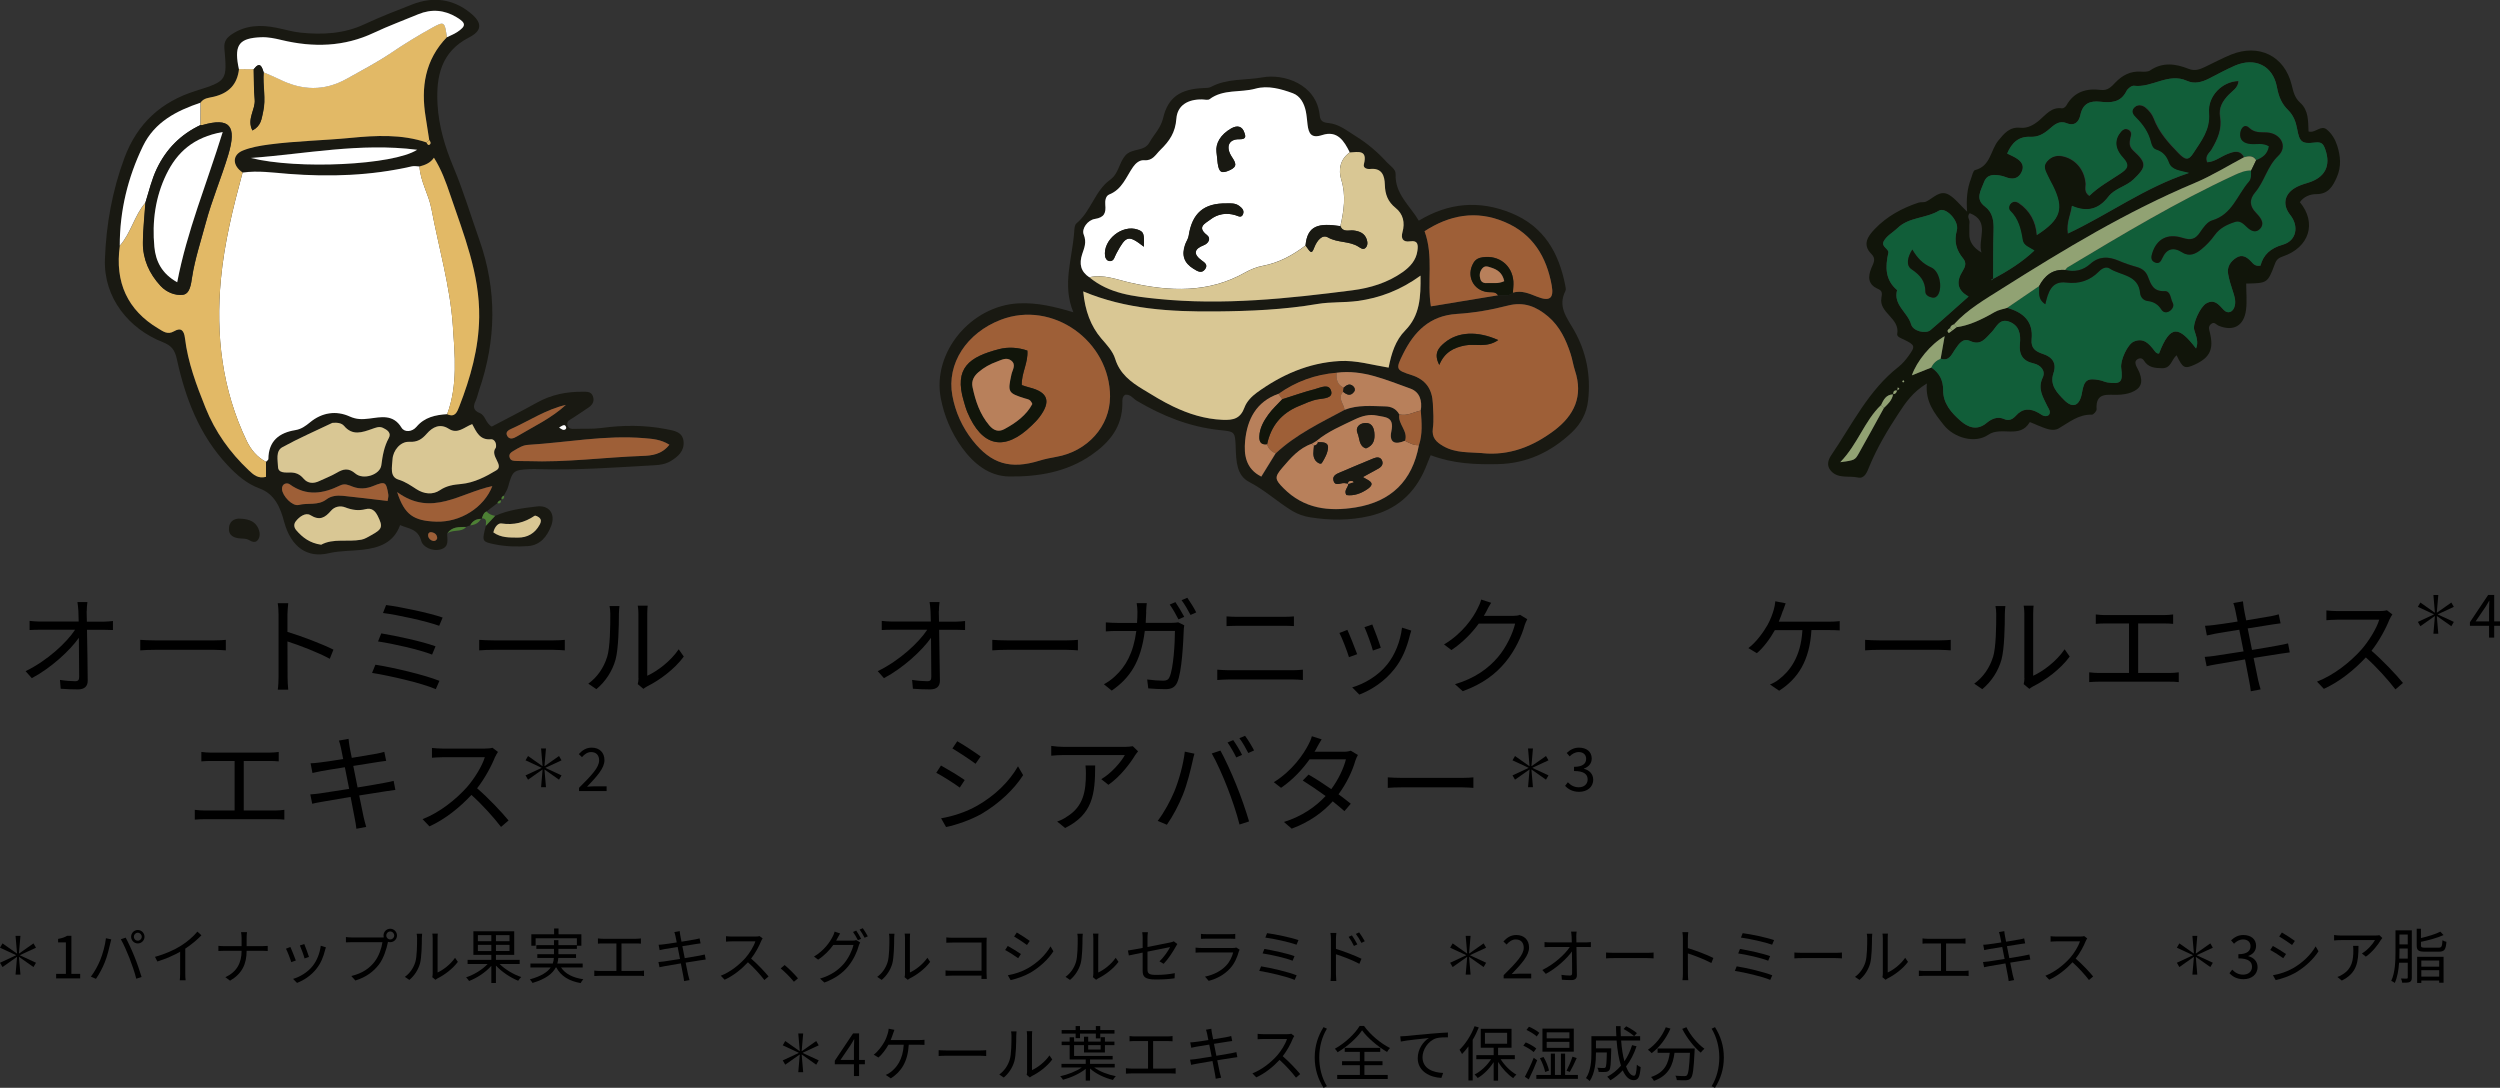 <?xml version="1.0" encoding="UTF-8"?><svg id="_レイヤー_2" xmlns="http://www.w3.org/2000/svg" viewBox="0 0 418.15 181.95"><rect x="0" y="0" width="418.15" height="181.95" fill="#333333" stroke="none"/><defs><style>.cls-1,.cls-2,.cls-3,.cls-4,.cls-5,.cls-6,.cls-7,.cls-8,.cls-9,.cls-10,.cls-11{stroke-width:0px;}.cls-2{fill:#4d8034;}.cls-3{fill:#191912;}.cls-4{fill:#11150a;}.cls-5{fill:#115e39;}.cls-6{fill:#e2b966;}.cls-7{fill:#d9c794;}.cls-8{fill:#b8805b;}.cls-9{fill:#9e5f37;}.cls-10{fill:#91a273;}.cls-11{fill:#fff;}</style></defs><g id="_デザイン"><path class="cls-4" d="M329.02,35.38c-.15-1.99-.02-3.79.66-5.52.19-.5.34-1.33.66-1.41,2.63-.65,2.58-3.34,3.91-4.95.95-1.15,1.86-2.32,3.68-2.13,1.2.13,2.27-.49,3.19-1.27,1.11-.94,2.02-2.24,3.78-1.98.22.03.6-.25.73-.49,1.28-2.29,3.35-2.89,5.74-2.59,1.19.15,1.77-.53,2.43-1.22,1.17-1.22,2.52-1.95,4.27-1.84.52.03,1.17.06,1.56-.2,2.11-1.44,4.29-1.12,6.43-.27,1.05.41,1.86.11,2.74-.31,1.45-.69,2.86-1.45,4.35-2.06,4.66-1.89,8.95.19,10.15,5.03.29,1.17.49,2.17,1.45,3.03,1.39,1.24,1.31,3.06,1.38,4.79,1.16.33,2.03-1.15,3.05-.33.84.69,1.4,1.64,1.73,2.66.57,1.76.74,3.54-.05,5.32-.68,1.53-1.42,2.83-3.42,2.83-1.06,0-2.09.4-2.76,1.34,2.87,3.47,1.58,7.58-2.85,9.08-.69.23-1.07.54-1.31,1.2-1.24,3.28-1.25,3.27-4.82,3.34,0,1.47.16,2.97-.03,4.42-.35,2.66-2.1,3.63-4.56,2.64-.44-.18-.75-.79-1.33-.26-.5.45-.26.92-.14,1.45.66,2.76-.03,4.15-2.54,5.3-1.69.77-2.01.62-3.04-1.56-.85.7-.91,2.19-2.41,2.17-1.25-.02-2.33-.12-3.06-1.29-.26-.42-.68-.47-1.1-.2-.45.3-.34.73-.18,1.12.16.39.41.76.56,1.16.61,1.65.22,2.63-1.41,3.26-.68.26-1.45.36-2.19.39-1.71.07-3.79-.52-3.59,2.43.02.3-.53.91-.79.9-2.23-.08-3.79,1.28-5.56,2.3-1.03.59-2.3-.05-3.41-.48-.5-.19-1.39-.63-1.43-.56-1.64,2.83-4.76.62-6.93,2.1-2.25,1.54-5.77.51-7.48-1.68-1.5-1.91-3.07-3.81-2.79-6.9-2.35,1.42-3.54,3.18-4.68,4.92-1.88,2.86-3.64,5.8-4.95,8.98-.37.91-.78,2.08-1.9,1.83-1.51-.34-3.32.26-4.53-1.13-.75-.86-.49-1.78.1-2.65,3.48-5.11,6.19-10.8,11.22-14.73.66-.52,1.23-1.2,1.72-1.89,1.12-1.55,1.05-1.76-.79-2.66-.49-.24-1.24-.47-1.15-.95.49-2.67-3.12-3.52-2.64-6.07.14-.77.14-1.16-.6-1.48-1.69-.73-1.67-2.05-1.08-3.48.34-.8.83-1.53.02-2.33-1.62-1.61-.58-3.01.53-4.18,2.03-2.13,4.56-3.51,7.34-4.43.4-.13.89,0,1.26-.17,1.21-.57,2.28-1.98,3.75-1.18,1.07.59,1.87,1.69,3.1,2.85ZM326.18,54.87c-.31.21-.64.44-.23.81.04.04.4-.26.6-.41.24-.19.49-.37.73-.56,1.86-.23,3.93-1.1,6.36-2.53.61-.36,1.37-.47,2.06-.69,2.67.74,4.42,2.24,4.11,5.26-.16,1.53.69,2.06,1.93,2.47,1.54.51,2.29,1.53,1.72,3.22-.68,1.98.65,3.31,1.78,4.46,1.49,1.52,2.64.96,3-1.24.35-2.11.9-2.49,3.02-2.05.42.09.81.3,1.23.36,2.26.34,2.62-.05,2.3-2.45-.17-1.24,1.06-3.93,2.11-4.38,1.65-.71,2.59.38,3.46,1.54.2.26.39.5.76.45,1.91-4.96,3.34-4.54,6.19-.84.47-1.1,0-2.07-.3-3.1-.31-1.05,1.01-3.86,2-4.43,1.38-.79,2.08.18,2.93,1.08.71.76,1.6.36,1.85-.69.2-.88-.08-1.69-.35-2.51-.3-.91-.58-1.84-.76-2.78-.22-1.19.36-2.09,1.32-2.72,1.02-.67,1.81-.15,2.53.61.36.37.68.85,1.56.68.48-1.82,1.67-2.92,3.74-3.5,2.29-.65,2.72-3.09,1.24-4.96-1.25-1.58-1.08-3.27.57-4.4.69-.47,1.54-.74,2.35-.98,2.88-.86,3.91-2.83,2.94-5.58-.32-.92-.58-1.31-1.78-1.16-2.17.27-2.54-.12-2.93-2.29-.22-1.21-.64-2.29-1.5-3.13-1.12-1.09-1.59-2.33-1.89-3.9-.67-3.56-3.67-4.99-7-3.55-1.47.64-2.89,1.42-4.32,2.15-1.19.61-2.45.97-3.71.4-3.13-1.42-5.85,1.2-8.87.82-.39-.05-1.05.47-1.26.89-.96,1.94-2.6,1.98-4.39,1.78-1.7-.19-2.91.29-3.31,2.19-.24,1.16-.94,1.95-2.34,1.39-1.22-.49-2.07.31-2.86.99-.93.81-1.89,1.36-3.17,1.3-2.01-.1-3.14,1.06-3.88,2.8.58.3,1.18.53,1.7.89.76.53,1.19,1.21.71,2.2-.44.92-1.14,1.23-2.1,1.02-.42-.09-.81-.29-1.23-.38-1.21-.25-2.44-.36-2.97,1.09-.48,1.34-1.53,2.76.17,4.04,1.36,1.03,1.49,2.46,1.44,4.04-.09,2.68-.05,5.36-.07,8.04-.08.03-.17.04-.23.09-.04.03-.03.12-.05.18.1-.08.2-.17.3-.25,2.42-1.31,4.75-2.74,6.83-4.71-.88-.56-1.82-.81-1.97-1.77-.29-1.81-.69-3.53-2.08-4.88-.29-.28-.26-.82.07-1.18.44-.49.98-.41,1.44-.09,1.79,1.24,2.8,3.01,2.97,5.32,4.03-2.61,4.56-4.41,2.68-8.21-.28-.58-.62-1.13-.88-1.72-.34-.77-.86-1.53-.12-2.37.8-.91,1.76-1.13,2.9-.82,2.01.55,3.36,2.23,3.58,4.4.07.67-.34,1.48.62,2.16,1.52-1.49,3.39-2.51,5.15-3.69,1.16-.78,1.69-1.34.45-2.7-1.46-1.6-1.39-3.08-.32-4.33.29-.33.65-.57,1.13-.4.47.17.66.55.57,1-.18.92-.54,1.71.43,2.59,2.26,2.05,2.13,2.71-.03,4.78-1.26,1.2-3.13,1.49-4.21,2.9-1.57,2.05-3.52,2.66-6.09,1.54-.19,1.52-.93,2.73-.66,4.61,6.88-3.24,12.83-7.68,20.23-10.12-1.57-.41-2.91-.46-3.38-1.74-.4-1.09-1.01-1.79-2.12-2.15-.53-.17-.75-.72-.88-1.26-.39-1.62-1.31-2.93-2.46-4.07-.52-.52-.88-1.04-.4-1.63.56-.69,1.42-.58,2.02-.08.56.46,1.08,1.1,1.33,1.76.87,2.33,2.46,4.1,4.16,5.84,1.11,1.13,1.64,1.31,2.46.02,1.3-2.02,2.84-3.88,2.61-6.68-.24-2.89,2.27-5.34,4.96-5.39-.07,1.11-.98,1.62-1.61,2.26-1.03,1.05-1.73,2.18-1.46,3.72.35,2.04-.43,3.77-1.43,5.46-.35.59-1.16,1.03-.73,2.14,1.27-.07,2.27-.95,3.41-1.39,1.05-.41,2.07-.75,2.76.55-2.74,1.44-5.38,3.1-8.22,4.29-11.4,4.78-21.93,11.16-32.34,17.73-2.78,1.75-5.69,3.43-7.95,5.92-.34.09-.57.28-.65.63ZM317.34,65.33c-.51-.1-.71.13-.66.63-1.2.02-1.63.9-2.06,1.8-2.78,2.67-3.83,6.46-6.81,9.55,2.41-.34,2.45-.32,3.1-1.48,1.42-2.52,2.8-5.06,4.19-7.59.68-.66,1.38-1.3,1.54-2.31.4-.02.59-.26.64-.64.11-.15.73-.15.13-.49-.03.18-.05.35-.08.53ZM324.6,59.99c.21-1.19.42-2.38.67-3.77-2.36,1.36-4.68,4.2-5.48,6.55,1.09-.44,2.16-.87,3.24-1.3,1.34.91,1.99,2.13,1.98,3.79-.02,2.24,1.41,3.82,2.92,5.14,1.19,1.04,2.71,1.71,4.32.37.82-.68,1.82-1.19,2.97-.67.83.37,1.45,0,1.98-.59,1.13-1.25,2.37-1.23,3.76-.45.51.28,1.04.84,1.73.36.4-.59-.03-1.02-.25-1.47-.72-1.52-1.68-2.9-.77-4.81.51-1.06-.28-2.07-1.54-2.35-1.79-.39-2.46-1.48-2.28-3.26.16-1.58-.07-3.08-1.79-3.72-1.67-.62-2.15.97-3.01,1.82-.96.95-1.72,2.23-3.5,1.42-1.27-.58-1.91.5-2.54,1.39-.59.84-.96,2.04-2.41,1.56ZM329.27,49.6c-2-1.07-2.1-2.55-1.01-4.27.41-.65.7-1.34.1-2.07-1.15-1.4-1.58-2.83-1.07-4.74.43-1.59-1.88-3.95-2.98-3.29-2.2,1.34-5.02,1.03-6.98,2.95-.75.74-1.77,1.23-2.28,2.2-.46.89.93,1.25.78,1.92-.52,2.34-.55,4.51,1.47,6.22-.68,2.48,1.77,3.71,2.34,5.73.33,1.17,2.45,1.63,3.23.97,2.1-1.78,4.14-3.64,6.38-5.62ZM329.46,35.65c-.56.6.02,1.06-.04,1.55-.07.63,0,1.28-.03,1.92q-.07,1.88,2.03,3.12c-.69-2.23,1.56-5.22-1.96-6.59ZM318.52,63.82c-.05-.07-.09-.15-.14-.22-.07.05-.19.1-.2.16-.01.06.08.14.13.22.07-.05.14-.1.21-.16Z"/><path class="cls-5" d="M333.37,46.62c.02-2.68-.02-5.36.07-8.04.05-1.57-.09-3.01-1.44-4.04-1.7-1.28-.65-2.7-.17-4.04.53-1.45,1.76-1.34,2.97-1.09.42.09.81.29,1.23.38.96.21,1.65-.1,2.1-1.02.48-.99.05-1.67-.71-2.2-.51-.36-1.11-.59-1.7-.89.73-1.74,1.87-2.9,3.88-2.8,1.28.06,2.24-.49,3.17-1.3.79-.68,1.64-1.48,2.86-.99,1.4.56,2.09-.23,2.34-1.39.4-1.9,1.61-2.38,3.31-2.19,1.79.2,3.43.16,4.39-1.78.21-.42.87-.94,1.26-.89,3.03.38,5.75-2.24,8.87-.82,1.26.57,2.52.21,3.71-.4,1.43-.73,2.84-1.51,4.32-2.15,3.33-1.43,6.33,0,7,3.55.29,1.57.76,2.81,1.89,3.9.86.84,1.28,1.92,1.5,3.13.39,2.16.76,2.56,2.93,2.29,1.2-.15,1.46.25,1.78,1.16.97,2.75-.06,4.72-2.94,5.58-.81.24-1.66.51-2.35.98-1.65,1.13-1.82,2.83-.57,4.4,1.49,1.87,1.06,4.31-1.24,4.96-2.07.59-3.26,1.68-3.74,3.5-.88.17-1.21-.31-1.56-.68-.72-.76-1.51-1.28-2.53-.61-.96.63-1.54,1.53-1.32,2.72.17.94.45,1.87.76,2.78.27.82.56,1.63.35,2.51-.24,1.05-1.14,1.44-1.85.69-.85-.9-1.55-1.87-2.93-1.08-.99.57-2.3,3.37-2,4.43.3,1.03.77,2,.3,3.1-2.85-3.7-4.28-4.12-6.19.84-.37.05-.56-.19-.76-.45-.87-1.15-1.81-2.25-3.46-1.54-1.05.45-2.27,3.14-2.11,4.38.32,2.4-.04,2.79-2.3,2.45-.42-.06-.81-.28-1.23-.36-2.11-.44-2.67-.06-3.02,2.05-.36,2.2-1.51,2.76-3,1.24-1.13-1.15-2.46-2.47-1.78-4.46.58-1.69-.17-2.71-1.72-3.22-1.24-.41-2.08-.94-1.93-2.47.31-3.02-1.44-4.52-4.1-5.26,1.79-1.22,3.58-2.44,5.37-3.66.09,1-.34,2.16,1.04,3.05.45-1.97,1-3.94,3.49-3.63,2.19.27,4-.33,5.52-1.89.48-.49,1.18-.83,1.74-.46,1.83,1.21,4.83,1,5.11,4.15.06.68.58,1.21,1.26,1.29,1.04.13,1.75.58,2.31,1.46.32.51.92.55,1.41.19.45-.33.74-.85.45-1.39-.38-.71-.31-1.98-1.39-1.92-1.86.09-2.26-1.16-2.76-2.46-.33-.86-.99-1.33-1.88-1.58-1.03-.28-2.04-.63-3.02-1.05-1.71-.73-3.27-.76-4.74.56-1.2,1.07-2.61,1.39-4.18,1,.14-.15.26-.35.44-.46,9.13-5.46,18.25-10.96,27.93-15.43.88-.41,1.75-.77,2.74-.74,0,.64.1,1.34-.35,1.85-1.96,2.23-2.78,5.5-6.16,6.48-.81.23-1.49,1.22-2.02,2-.78,1.16-1.52,1.36-2.93.92-2.56-.81-4.32.23-5.05,2.52-.21.64-.31,1.3.48,1.61.64.25.93-.16,1.18-.71.71-1.6,1.84-1.95,3.34-.99,1.23.78,2.3.23,3.22-.53.82-.67,1.57-1.47,2.19-2.33.87-1.22,2.11-1.81,3.42-2.23,1.11-.35,1.68.72,2.45,1.24.61.42,1.18.47,1.72-.08.53-.54.48-1.16.11-1.75-.23-.36-.52-.68-.81-.99-1.06-1.11-1.1-2.19-.08-3.4,1.55-1.83,1.98-4.29,3.84-6.08,1.65-1.58.41-3.78-1.91-3.91-1.05-.06-2.03.11-2.96-.78-.79-.75-1.38.08-1.48.88-.15,1.2.59,1.72,1.72,1.83,1.01.1,2.1-.23,3.07.39-.24,1.39-1.15,1.9-2.13,2.33-.51-.82-1.25-.71-2.02-.5-.7-1.31-1.71-.97-2.76-.56-1.14.44-2.14,1.32-3.41,1.39-.43-1.11.39-1.54.73-2.14,1-1.7,1.79-3.42,1.43-5.46-.27-1.53.43-2.66,1.46-3.72.63-.64,1.55-1.15,1.61-2.26-2.7.04-5.2,2.5-4.96,5.39.23,2.8-1.31,4.66-2.61,6.68-.82,1.29-1.35,1.11-2.46-.02-1.7-1.74-3.28-3.51-4.16-5.84-.25-.67-.78-1.3-1.33-1.76-.6-.5-1.46-.61-2.02.08-.48.59-.12,1.12.4,1.63,1.15,1.14,2.07,2.45,2.46,4.07.13.54.36,1.09.88,1.26,1.11.36,1.72,1.06,2.12,2.15.47,1.28,1.81,1.33,3.38,1.74-7.4,2.44-13.35,6.89-20.23,10.12-.27-1.88.47-3.09.66-4.61,2.57,1.12,4.52.51,6.09-1.54,1.07-1.4,2.94-1.69,4.21-2.9,2.16-2.06,2.29-2.72.03-4.78-.97-.88-.61-1.67-.43-2.59.09-.45-.1-.84-.57-1-.48-.17-.84.07-1.13.4-1.07,1.25-1.15,2.73.32,4.33,1.25,1.36.71,1.93-.45,2.7-1.76,1.18-3.63,2.2-5.15,3.69-.95-.67-.55-1.48-.62-2.16-.23-2.17-1.58-3.85-3.58-4.4-1.14-.31-2.1-.09-2.9.82-.74.85-.22,1.61.12,2.37.26.59.59,1.14.88,1.72,1.87,3.8,1.35,5.6-2.68,8.21-.17-2.31-1.18-4.08-2.97-5.32-.46-.32-1.01-.39-1.44.09-.32.36-.35.9-.07,1.18,1.39,1.35,1.79,3.07,2.08,4.88.15.96,1.09,1.21,1.97,1.77-2.07,1.97-4.41,3.4-6.83,4.71l-.02-.02Z"/><path class="cls-5" d="M324.6,59.99c1.45.48,1.82-.72,2.41-1.56.63-.89,1.27-1.97,2.54-1.39,1.78.81,2.53-.46,3.5-1.42.86-.85,1.34-2.44,3.01-1.82,1.72.64,1.95,2.14,1.79,3.72-.18,1.78.5,2.87,2.28,3.26,1.26.28,2.05,1.29,1.54,2.35-.91,1.91.05,3.28.77,4.81.21.45.65.89.25,1.47-.69.48-1.22-.08-1.73-.36-1.39-.78-2.64-.8-3.76.45-.54.6-1.15.96-1.98.59-1.15-.52-2.16,0-2.97.67-1.62,1.34-3.14.67-4.32-.37-1.51-1.32-2.94-2.9-2.92-5.14.02-1.66-.64-2.88-1.98-3.79.32-.71.87-1.19,1.58-1.49Z"/><path class="cls-5" d="M329.27,49.6c-2.24,1.99-4.28,3.84-6.38,5.62-.78.66-2.9.19-3.23-.97-.57-2.02-3.03-3.25-2.34-5.73-2.02-1.71-1.99-3.88-1.47-6.22.15-.67-1.25-1.02-.78-1.92.5-.97,1.52-1.47,2.28-2.2,1.96-1.91,4.78-1.61,6.98-2.95,1.09-.67,3.41,1.7,2.98,3.29-.52,1.91-.08,3.34,1.07,4.74.6.73.3,1.42-.1,2.07-1.08,1.72-.98,3.2,1.01,4.27ZM319.86,41.74c-.79,1.22-1.13,2.63-.14,3.3,1.45.98,2.32,1.99,2.32,3.78,0,.52.56.86,1.14.96.49.08.83-.18,1.03-.56.7-1.33.16-3.88-1.18-4.47-1.45-.64-2.37-1.62-3.17-3Z"/><path class="cls-10" d="M341.07,47.84c-1.79,1.22-3.58,2.44-5.37,3.66-.69.22-1.45.33-2.06.69-2.43,1.42-4.5,2.29-6.36,2.53l-.45-.48c2.26-2.49,5.18-4.16,7.95-5.92,10.41-6.57,20.93-12.94,32.34-17.73,2.84-1.19,5.49-2.85,8.22-4.29.77-.21,1.51-.31,2.02.5-.28.57-.55,1.15-.83,1.72-.99-.03-1.86.34-2.74.74-9.68,4.47-18.8,9.96-27.93,15.43-.17.1-.29.3-.44.46-2.1-.16-3.42.94-4.35,2.68Z"/><path class="cls-10" d="M315.1,68.24c-1.4,2.53-2.77,5.07-4.2,7.59-.66,1.16-.7,1.14-3.1,1.48,2.98-3.09,4.03-6.88,6.81-9.55.16.16.32.32.49.47Z"/><path class="cls-10" d="M324.6,59.99c-.71.3-1.26.78-1.58,1.49-1.08.43-2.15.86-3.24,1.3.81-2.36,3.12-5.2,5.48-6.55-.24,1.38-.46,2.57-.67,3.77Z"/><path class="cls-10" d="M314.62,67.76c.42-.9.86-1.79,2.06-1.8l-.04-.03c-.16,1.01-.86,1.65-1.54,2.31-.16-.16-.32-.32-.48-.47Z"/><path class="cls-10" d="M316.68,65.96c-.05-.5.15-.73.66-.63l-.05-.04c-.05.38-.24.62-.64.64,0,0,.04.03.04.03Z"/><path class="cls-10" d="M317.34,65.33c.03-.18.05-.35.08-.53.6.34-.03.34-.13.49,0,0,.05.04.05.04Z"/><path class="cls-10" d="M318.52,63.82c-.07.05-.14.1-.21.16-.05-.07-.14-.15-.13-.22.01-.06.13-.11.2-.16.05.07.09.15.14.22Z"/><path class="cls-10" d="M326.55,55.28c-.21.14-.56.45-.61.41-.41-.38-.08-.6.23-.81.13.13.25.27.37.41Z"/><path class="cls-10" d="M327.28,54.72c-.24.19-.49.37-.73.56-.12-.14-.25-.27-.37-.4.08-.35.32-.54.65-.63.15.16.3.32.45.48Z"/><path class="cls-5" d="M333.39,46.64c-.1.08-.2.17-.3.25.01-.06,0-.15.05-.18.06-.05.15-.06.23-.09,0,0,.02.02.02.02Z"/><path class="cls-4" d="M376.53,28.53c.28-.57.55-1.15.83-1.72.99-.43,1.9-.94,2.13-2.33-.97-.63-2.06-.29-3.07-.39-1.12-.11-1.86-.64-1.72-1.83.1-.8.69-1.63,1.48-.88.94.89,1.92.72,2.96.78,2.32.13,3.57,2.33,1.91,3.91-1.86,1.78-2.29,4.25-3.84,6.08-1.02,1.2-.98,2.29.08,3.4.29.31.59.63.81.99.37.59.42,1.21-.11,1.75-.54.55-1.11.49-1.72.08-.77-.52-1.34-1.6-2.45-1.24-1.31.42-2.56,1.01-3.42,2.23-.61.86-1.37,1.66-2.19,2.33-.92.76-1.99,1.32-3.22.53-1.5-.95-2.62-.61-3.34.99-.24.55-.54.96-1.18.71-.79-.31-.69-.97-.48-1.61.73-2.29,2.49-3.32,5.05-2.52,1.41.44,2.15.24,2.93-.92.53-.78,1.21-1.77,2.02-2,3.38-.98,4.2-4.25,6.16-6.48.45-.51.36-1.21.35-1.85Z"/><path class="cls-4" d="M341.07,47.84c.93-1.74,2.25-2.84,4.35-2.68,1.57.39,2.98.07,4.18-1,1.47-1.32,3.03-1.28,4.74-.56.98.42,2,.77,3.02,1.05.89.25,1.55.72,1.88,1.58.5,1.3.9,2.55,2.76,2.46,1.08-.05,1.02,1.22,1.39,1.92.29.54,0,1.06-.45,1.39-.49.36-1.09.32-1.41-.19-.56-.88-1.27-1.33-2.31-1.46-.68-.08-1.19-.61-1.26-1.29-.29-3.15-3.28-2.94-5.11-4.15-.56-.37-1.26-.03-1.74.46-1.53,1.56-3.33,2.16-5.52,1.89-2.48-.31-3.03,1.66-3.49,3.63-1.38-.9-.95-2.05-1.04-3.05Z"/><path class="cls-4" d="M319.86,41.74c.8,1.38,1.72,2.37,3.17,3,1.34.59,1.88,3.14,1.18,4.47-.21.39-.54.65-1.03.56-.57-.1-1.14-.44-1.14-.96,0-1.79-.87-2.8-2.32-3.78-.99-.67-.65-2.07.14-3.3Z"/><path class="cls-3" d="M83.2,84.15c-.61.47-1.22.94-1.82,1.4-.49.22-.62.69-.77,1.14,0,0-.16.09-.16.09-.81,0-1.42.36-1.8,1.08-.23.09-.46.18-.69.26-1.17.02-2.38-.07-3.15,1.09-.05,1.02.41,2.23-1.07,2.67-1.48.43-3.03-.46-3.27-1.37-.55-2.09-2.13-2.06-3.55-2.68-1.09,3.02-3.59,3.81-6.28,4.12-1.89.22-3.77.14-5.69.59-3.46.81-6.26-.9-7.45-5.35-.58-2.2-1.51-4.55-4.08-5.49-2.14-.78-3.82-2.25-5.35-3.88-4.71-5.01-7.06-11.19-8.49-17.75-.33-1.52-.86-2.26-2.39-2.86-5.56-2.18-9.88-7.34-9.64-13.85.21-5.82,1.23-11.49,3.27-16.97,2.14-5.73,6.11-9.38,11.94-11.2,5.24-1.64,5.24-1.73,4.77-7.11-.1-1.14.38-1.77,1.26-2.36,2.31-1.53,4.8-1.6,7.4-1.09,1.36.27,2.71.69,4.09.83,3.66.37,7.25.2,10.69-1.41,2.61-1.22,5.31-2.27,8.01-3.32,3.47-1.35,6.76-.93,9.68,1.42,2.04,1.65,2.03,2.97-.22,4.12-4.69,2.41-5.51,6.55-5.26,11.15.2,3.66,1.25,7.17,2.67,10.55,1.66,3.95,2.88,8.06,4.31,12.1,2.99,8.45,2.86,16.8-.03,25.2-.21.61-.33,1.26-.6,1.83-.46.96-.32,1.58.72,1.99.96.38.94,1.67,2,2.26,2.46-1.3,5.03-2.6,7.54-4,2.41-1.34,4.98-1.86,7.7-1.83.64,0,1.35-.05,1.65.68.34.81.02,1.47-.67,1.94-.88.61-1.79,1.18-2.67,1.78-.41.28-1.03.45-.91,1.13.13.68.71.7,1.24.68,1.49-.06,2.98.05,4.48-.15,3.61-.49,7.24-.51,10.84.2,1.26.25,2.71.41,2.88,2.04.17,1.58-.9,2.55-2.15,3.3-.85.51-1.8.65-2.78.7-6.41.36-12.81.84-19.23.65-.54-.02-1.07-.02-1.61,0-2.69.13-2.84.28-3.58,2.98-.14.5-.46.96-.7,1.44-.3.1-.48.28-.39.63,0,0-.1.15-.1.15-.32,0-.49.19-.61.46ZM33.52,17.18c-4,1.36-7.64,3.21-9.61,7.26-2.55,5.26-3.89,10.79-3.88,16.65-.87,6.11,1.29,10.79,6.42,13.85.79.47,1.55,1.11,2.64.47,1.19-.69,1.67-.13,1.83,1.16.49,4.07,1.93,7.87,3.44,11.64,1.61,4.02,4.08,7.49,7.24,10.46.79.75,1.54,1.43,2.87,1.09,0-.83,0-1.67,0-2.51.14-.16.4-.31.4-.47.02-3.01,1.79-4.4,4.51-4.84,1.01-.16,1.71-.68,2.47-1.31,1.97-1.63,4.33-2,6.6-.98,1.18.53,2.11.51,3.28.36,1.94-.24,4.01-.79,5.41,1.52.5.82,1.77.72,2.5-.14,1.36-1.63,3.19-2,5.14-2.12,1.34.61,1.68-.37,2.04-1.29,1.87-4.81,3.26-9.71,3.33-14.94.1-7.25-2.59-13.82-4.85-20.48-.71-2.1-1.48-4.22-2.72-6.19-.61.91-1.5,1.22-2.42,1.47-.42-.01-.86-.12-1.26-.03-6.83,1.57-13.73,1.8-20.69,1.26-2.54-.2-5.09-.58-7.65-.21-1.73-1.17-1.77-2.94.06-3.68,1.36-.55,2.87-.8,4.34-1,4.54-.6,9.12-.67,13.68-1.11,4.21-.41,8.53-.64,12.69.76.15.2.27.58.58.32.24-.21.08-.53-.13-.76-.2-1.27-.39-2.53-.59-3.8-.82-4.99-.11-9.58,3.56-13.37.57-.28,1.18-.51,1.71-.86,1.53-1.01,1.52-1.51-.06-2.47-2.05-1.25-4.22-1.44-6.46-.51-2.47,1.03-4.99,1.95-7.4,3.09-4.99,2.35-10.13,2.48-15.38,1.23-1.16-.28-2.31-.52-3.49-.48-3.59.14-4.46,1.22-3.84,4.7.04.21.09.42.13.63-.29,2.57-1.7,4.03-4.23,4.63-.73.17-1.69.19-2.2.99ZM78.98,70.94c-1.34.49-2.42,1.73-3.91.78-1.47-.95-2.72-.29-3.67.81-.83.95-1.58,1.44-2.95,1.37-1.43-.08-2.71,1.41-2.79,2.95-.06,1.21-.52,2.9,1,3.37,1.18.36,2.06.99,3.02,1.61,1.24.8,2.7.98,3.91.16,1.14-.77,2.28-.92,3.57-1.04,2.13-.2,4.1-1.21,5.86-2.28,1.39-.84-1.14-2.42-.1-3.75.06-.07.05-.2.06-.31.05-.64-.37-1.18-.86-1.14-1.86.18-2.43-1.23-3.13-2.53ZM55.58,70.73c-2.71,1.3-5.61,2.56-8.36,4.07-1.16.64-.76,2.18-.73,3.27.03,1.11,1.25.96,2.06.96.93,0,1.6.3,2.21,1.02.7.83,1.66.88,2.64.41.96-.46,1.98-.82,2.89-1.37,1.12-.66,1.98-.88,3.15.12,1.31,1.12,4.13.21,4.33-1.39.21-1.62.47-3.12,1.26-4.57.47-.85-.27-1.36-.99-1.69-.64-.29-1.25-.01-1.86.2-1.63.57-3.23,1.16-4.65-.53-.39-.47-1.13-.58-1.96-.5ZM111.97,74.38c-1.48-.91-2.82-.98-4.21-1.1-6.54-.55-12.96.73-19.44,1.12-.89.05-1.62.53-2.35.96-.44.26-.96.55-.7,1.23.19.49.67.47,1.07.5.64.04,1.28,0,1.92.03,6.42.24,12.78-.64,19.18-.87,1.51-.05,3.21-.2,4.53-1.88ZM53.72,91.11c2.02-1.1,4.43-.41,6.71-.84.6-.11,1.17-.48,1.73-.79,1.81-.99,1.91-1.4,1.01-3.2-.43-.86-1.03-1.38-2.01-1.12-1.19.32-2.29.14-3.42-.3-.85-.33-1.79-.12-2.36.55-1.02,1.17-1.89,1.73-3.47.75-.77-.48-1.83.23-2.45,1.05-.38.5-.26,1.05.09,1.47,1.05,1.23,2.3,2.17,4.17,2.43ZM41.95,26.42c7.79,1.96,23.9,1.2,27.82-1.37-9.6-1.21-18.68.71-27.82,1.37ZM82.35,81.3c-5.37,1.12-10.14,5.23-15.92,1,1.22,3.78,2.74,4.83,6.57,4.94,4.02.12,7.97-2.36,9.35-5.95ZM64.83,83.79c.06-.46.17-.78.12-1.08-.37-2.15-.51-2.24-2.52-1.43-1.15.47-2.29.55-3.42.12-.71-.27-1.33-.6-2.12-.21-2.83,1.39-5.62,1.84-8.43-.19-.47-.34-1.34-.13-1.29.81.06,1.13,1.75,2.9,2.79,2.64,1.53-.39,3.23.15,4.64-.93.78-.6,1.79-.7,2.76-.6,2.41.26,4.82.55,7.47.86ZM94.65,67.72c-3.32.77-6.07,2.63-9.05,3.97-.47.21-1.09.51-.8,1.14.37.8,1.11.49,1.64.18,2.81-1.68,5.8-3.06,8.21-5.29ZM73.13,90.02c-.04-.61-.43-.93-.99-1-.37-.05-.58.25-.53.59.06.45.39.76.81.86.3.07.6-.08.71-.45ZM94.71,71.55c-.14-.6-.44-.44-.69-.34-.18.07-.34.2-.5.31.24.13.47.35.72.38.28.04.49-.18.47-.35Z"/><path class="cls-3" d="M82.81,86.29c2.21-1.01,4.62-1.29,6.97-1.58,2.09-.26,3.18,1.27,2.4,3.27-.66,1.7-1.77,3.21-3.87,3.36-1.81.12-3.63.09-5.41-.27-2.32-.46-2.31-.49-1.64-3.11.52-.55,1.03-1.11,1.55-1.66ZM82.52,89.05c1.3.93,2.73.86,4.09.87,1.59.02,2.87-.71,3.66-2.17.23-.42.31-.82-.05-1.15-.21-.19-.66-.42-.8-.33-1.7,1.15-3.51,1.59-5.57,1.28-.5-.08-1.13.54-1.33,1.5Z"/><path class="cls-3" d="M40.18,86.75c1.68.07,2.55.59,3.03,1.64.27.6.33,1.3-.02,1.84-.44.68-1.04.39-1.64.05-.34-.19-.81-.19-1.22-.21-1.21-.05-2.18-.5-2.03-1.84.15-1.33,1.26-1.53,1.88-1.48Z"/><path class="cls-2" d="M82.81,86.29c-.52.55-1.03,1.11-1.55,1.66-.03-.52.29-1.22-.66-1.26.16-.45.28-.92.77-1.14.38.43.88.63,1.43.73Z"/><path class="cls-2" d="M74.82,89.23c.77-1.17,1.98-1.07,3.15-1.09-.84.98-2.23.34-3.15,1.09Z"/><path class="cls-2" d="M78.65,87.87c.38-.72.98-1.08,1.8-1.08-.4.7-1.02,1.01-1.8,1.08Z"/><path class="cls-2" d="M83.2,84.15c.11-.27.29-.46.61-.46-.02.39-.19.6-.61.46Z"/><path class="cls-2" d="M83.91,83.54c-.09-.34.09-.52.39-.63.08.34-.03.56-.39.63Z"/><path class="cls-11" d="M40.57,28.87c2.56-.37,5.11.01,7.65.21,6.96.54,13.86.31,20.69-1.26.4-.09.84.01,1.26.03.14,2.5,1.53,4.65,1.99,7.06,1.22,6.49,3.11,12.85,3.58,19.49.35,5.01.85,10.01-.94,14.87-1.95.13-3.78.5-5.14,2.12-.73.87-2,.96-2.5.14-1.4-2.31-3.47-1.76-5.41-1.52-1.18.15-2.1.17-3.28-.36-2.26-1.02-4.63-.65-6.6.98-.76.62-1.46,1.14-2.47,1.31-2.72.44-4.49,1.83-4.51,4.84,0,.16-.26.31-.4.47-1.48-.78-2.51-2.01-3.21-3.46-4.14-8.6-5.22-17.73-4.33-27.11.57-6.04,2.03-11.95,3.62-17.8Z"/><path class="cls-6" d="M40.57,28.87c-1.59,5.86-3.05,11.76-3.62,17.8-.89,9.38.2,18.51,4.33,27.11.7,1.45,1.73,2.69,3.21,3.46,0,.84,0,1.69,0,2.52-1.33.34-2.08-.35-2.87-1.09-3.16-2.98-5.63-6.44-7.24-10.46-1.51-3.77-2.95-7.57-3.44-11.64-.16-1.29-.64-1.85-1.83-1.16-1.09.64-1.85,0-2.64-.47-5.13-3.05-7.29-7.74-6.42-13.85,1.89-2.13,2.44-5.06,4.29-7.2-.15,2.23-.4,4.45-.42,6.68-.02,2.78,1.06,5.19,2.95,7.24,1.01,1.1,2.47,1.63,3.72,1.49,1.21-.14,1.37-1.81,1.55-2.92.48-3.08,1.46-6.01,2.26-9,1.05-3.93,2.65-7.66,3.81-11.54,1.42-4.76.28-6.26-4.36-4.92-.1.03-.21,0-.32,0,0-1.25.01-2.5.02-3.75.52-.8,1.47-.81,2.2-.99,2.53-.6,3.94-2.06,4.23-4.63.82,0,1.65.01,2.47.02.05,1.69,0,3.39.17,5.07.16,1.66-1.37,3.25-.38,5.17,1.48-.78,1.52-1.97,1.78-3.08.52-2.21-.08-4.43.1-6.64.87.38,1.76.72,2.61,1.15,3.79,1.89,7.51,2.03,11.3-.09,2.51-1.4,5.06-2.72,7.45-4.35,2.2-1.5,4.48-2.88,6.81-4.17,2.04-1.13,2.09-1.04,2.47,1.58-3.67,3.79-4.38,8.38-3.56,13.37.21,1.26.4,2.53.59,3.8-.15.14-.3.29-.45.44-4.16-1.4-8.47-1.17-12.68-.76-4.56.44-9.14.51-13.68,1.11-1.47.2-2.98.45-4.34,1-1.83.74-1.79,2.51-.06,3.68Z"/><path class="cls-11" d="M42.43,11.58c-.82,0-1.65-.01-2.47-.02-.04-.21-.09-.42-.13-.63-.62-3.48.25-4.56,3.84-4.7,1.18-.05,2.33.2,3.49.48,5.25,1.25,10.39,1.13,15.38-1.23,2.42-1.14,4.93-2.06,7.4-3.09,2.24-.93,4.4-.74,6.46.51,1.58.96,1.59,1.45.06,2.47-.53.35-1.14.58-1.71.86-.38-2.62-.43-2.71-2.47-1.58-2.33,1.29-4.61,2.68-6.81,4.17-2.39,1.62-4.94,2.94-7.45,4.35-3.79,2.12-7.51,1.98-11.3.09-.85-.42-1.74-.77-2.61-1.15-.3-.98-.62-1.89-1.66-.53Z"/><path class="cls-6" d="M74.79,69.27c1.79-4.87,1.29-9.86.94-14.87-.47-6.64-2.36-13-3.58-19.49-.45-2.41-1.85-4.56-1.99-7.06.93-.25,1.81-.57,2.42-1.47,1.24,1.96,2.01,4.08,2.72,6.19,2.26,6.67,4.95,13.23,4.85,20.48-.07,5.23-1.46,10.13-3.33,14.94-.36.92-.7,1.9-2.04,1.29Z"/><path class="cls-7" d="M78.98,70.94c.7,1.3,1.27,2.71,3.13,2.53.48-.05.91.5.86,1.14,0,.1,0,.23-.06.31-1.04,1.33,1.49,2.91.1,3.75-1.76,1.06-3.72,2.08-5.86,2.28-1.29.12-2.43.27-3.57,1.04-1.21.82-2.67.64-3.91-.16-.97-.62-1.84-1.25-3.02-1.61-1.52-.46-1.06-2.15-1-3.37.08-1.54,1.36-3.03,2.79-2.95,1.37.07,2.12-.42,2.95-1.37.96-1.1,2.2-1.75,3.67-.81,1.49.96,2.58-.28,3.91-.78Z"/><path class="cls-7" d="M55.58,70.73c.83-.08,1.56.03,1.96.5,1.42,1.69,3.02,1.1,4.65.53.61-.21,1.21-.5,1.86-.2.71.33,1.45.84.99,1.69-.8,1.45-1.05,2.95-1.26,4.57-.21,1.59-3.02,2.5-4.33,1.39-1.17-1-2.03-.78-3.15-.12-.91.54-1.93.91-2.89,1.37-.98.47-1.93.42-2.64-.41-.61-.72-1.28-1.02-2.21-1.02-.81,0-2.03.15-2.06-.96-.03-1.09-.43-2.63.73-3.27,2.76-1.52,5.66-2.77,8.36-4.07Z"/><path class="cls-11" d="M33.52,17.18c0,1.25-.01,2.5-.02,3.75-3.28,1.56-5.68,3.98-7.26,7.26-.88,1.83-1.32,3.79-1.92,5.7-1.86,2.15-2.41,5.07-4.29,7.2,0-5.85,1.34-11.39,3.88-16.65,1.97-4.06,5.61-5.9,9.61-7.26Z"/><path class="cls-9" d="M111.97,74.38c-1.32,1.68-3.02,1.83-4.53,1.88-6.4.23-12.76,1.11-19.18.87-.64-.02-1.28.01-1.92-.03-.4-.03-.88,0-1.07-.5-.26-.68.26-.97.7-1.23.73-.43,1.46-.91,2.35-.96,6.48-.39,12.9-1.67,19.44-1.12,1.39.12,2.73.19,4.21,1.1Z"/><path class="cls-7" d="M53.72,91.11c-1.87-.26-3.12-1.2-4.17-2.43-.36-.42-.47-.97-.09-1.47.62-.82,1.68-1.53,2.45-1.05,1.58.98,2.46.42,3.47-.75.58-.67,1.51-.88,2.36-.55,1.13.44,2.23.61,3.42.3.98-.26,1.58.26,2.01,1.12.9,1.8.8,2.2-1.01,3.2-.56.3-1.12.68-1.73.79-2.28.42-4.69-.27-6.71.84Z"/><path class="cls-11" d="M41.95,26.42c9.14-.66,18.22-2.58,27.82-1.37-3.92,2.57-20.03,3.33-27.82,1.37Z"/><path class="cls-9" d="M82.35,81.3c-1.38,3.58-5.33,6.07-9.35,5.95-3.83-.11-5.35-1.16-6.57-4.94,5.78,4.23,10.55.12,15.92-1Z"/><path class="cls-9" d="M64.83,83.79c-2.65-.31-5.06-.61-7.47-.86-.97-.1-1.98,0-2.76.6-1.41,1.08-3.1.53-4.64.93-1.04.27-2.73-1.5-2.79-2.64-.05-.94.83-1.15,1.29-.81,2.8,2.03,5.6,1.58,8.43.19.79-.39,1.41-.06,2.12.21,1.14.43,2.27.35,3.42-.12,2.01-.82,2.16-.72,2.52,1.43.05.3-.06.62-.12,1.08Z"/><path class="cls-9" d="M94.65,67.72c-2.41,2.23-5.41,3.62-8.21,5.29-.53.32-1.27.62-1.64-.18-.29-.63.33-.93.8-1.14,2.98-1.34,5.72-3.2,9.05-3.97Z"/><path class="cls-9" d="M73.13,90.02c-.11.37-.41.52-.71.45-.42-.1-.75-.41-.81-.86-.05-.34.16-.64.53-.59.57.07.96.39.99,1Z"/><path class="cls-11" d="M94.71,71.55c.01.17-.19.38-.47.35-.25-.03-.48-.25-.72-.38.17-.1.32-.24.5-.31.25-.1.55-.26.69.34Z"/><path class="cls-6" d="M71.77,23.4c.21.23.37.55.13.76-.31.27-.43-.12-.58-.32.15-.15.3-.3.45-.44Z"/><path class="cls-7" d="M82.52,89.05c.2-.95.83-1.57,1.33-1.5,2.06.31,3.87-.13,5.57-1.28.14-.09.59.14.8.33.36.33.28.73.05,1.15-.79,1.47-2.08,2.19-3.66,2.17-1.36-.02-2.79.06-4.09-.87Z"/><path class="cls-3" d="M24.32,33.89c.6-1.91,1.05-3.88,1.92-5.7,1.57-3.28,3.97-5.7,7.26-7.26.11,0,.22.02.32,0,4.64-1.34,5.78.16,4.36,4.92-1.16,3.88-2.77,7.61-3.81,11.54-.8,2.99-1.78,5.92-2.26,9-.17,1.11-.34,2.77-1.55,2.92-1.24.15-2.7-.39-3.72-1.49-1.89-2.05-2.97-4.45-2.95-7.24.02-2.23.27-4.46.42-6.68ZM37.25,22.08c-4.95.88-7.66,3.44-9.41,7.04-1.87,3.83-2.42,7.97-2.02,12.18.22,2.37,1.23,4.47,3.82,5.91,1.63-8.55,4.91-16.38,7.61-25.13Z"/><path class="cls-3" d="M42.43,11.58c1.04-1.36,1.36-.45,1.66.53-.18,2.21.42,4.43-.1,6.64-.26,1.11-.29,2.3-1.78,3.08-.99-1.92.54-3.51.38-5.17-.16-1.68-.12-3.38-.17-5.07Z"/><path class="cls-11" d="M37.25,22.08c-2.7,8.75-5.98,16.58-7.61,25.13-2.59-1.44-3.6-3.54-3.82-5.91-.4-4.21.15-8.35,2.02-12.18,1.76-3.6,4.46-6.16,9.41-7.04Z"/><path class="cls-3" d="M179.52,52.21c-1.89-4.57-.18-8.93.14-13.32.04-.52.05-1.25.38-1.52,2.44-2.02,3.08-5.45,5.64-7.3,1.44-1.04,1.46-2.76,2.49-4,1.14-1.38,3.18-.62,4.08-2.23.76-1.37,1.9-2.4,2.3-4.11.81-3.5,2.94-4.85,6.75-5,.42-.02.9,0,1.25-.19,2.7-1.46,5.76-1.08,8.62-1.6,3.48-.63,9.03,1.05,9.57,6.38.1.97.61,1.18,1.46,1.26,1.76.17,3.05,1.26,4.52,2.17,1.98,1.23,3.66,2.65,5.21,4.35.58.64,1.53,1.19,1.5,2-.14,3.33,2.37,5.26,3.88,7.81,4.96-3,10.11-3.48,15.52-1.25,5.43,2.24,7.9,6.62,8.97,12.06.06.31.16.7.03.95-1.31,2.6.21,4.41,1.43,6.54,2.05,3.59,2.85,7.58,2.37,11.76-.24,2.12-1.19,3.89-2.71,5.34-3.46,3.28-7.54,5.22-12.37,5.32-3.74.08-7.47-.06-11.26-1.49-.28.71-.57,1.45-.88,2.18-1.79,4.23-4.86,6.96-9.38,8-3.28.76-6.59.73-9.88.21-1.04-.16-2.11-.53-3-1.07-2.47-1.5-4.59-3.49-7.2-4.84-2.14-1.11-2.18-3.52-2.26-5.69-.11-2.81-.13-2.72-2.74-3-4.97-.53-9.52-2.35-13.8-4.89-.63-.37-1.06-1.12-1.94-1.02-.53.32-.49.89-.48,1.4.02,3.96-2.14,6.59-5.2,8.7-4.13,2.86-8.89,3.63-13.71,3.58-3.38-.04-5.98-2.15-7.94-4.87-1.77-2.46-2.95-5.24-3.52-8.21-1.47-7.66,5.02-15.48,13.02-15.88,3.07-.15,5.93.53,9.12,1.48ZM234.05,69.31c-.31,1.61,1.52,2.76.95,4.43-1.7.73-2.66.27-2.26-1.6.52-2.47-1.06-2.32-2.39-2.61-1.29-.28-2.56.08-3.73.64-2.2,1.05-4.47,1.99-6.38,3.58-.27.16-.55.32-.82.49-2.12.73-3.52,2.37-4.9,3.98-1.37,1.6-1.32,1.96.19,3.47,3.4,3.43,7.54,3.94,12.08,3.19,5.88-.96,9.45-4.41,10.54-10.38.65-1.91.46-3.86.32-5.81.28-1.64-.15-3.12-1.76-3.69-3.98-1.4-7.89-3.23-12.3-2.64-3.57.29-6.82,1.45-9.74,3.54-3.69,1.31-5.21,4.26-5.56,7.85-.23,2.35.11,4.69,2.7,5.99.84-1.36,1.62-2.62,2.4-3.89,3.37-3.16,7.51-5.13,11.52-7.28,2.22-.87,4.54-.62,6.83-.58,1,.02,1.83.41,2.33,1.34ZM250.56,49.39c.84-.09,1.76.26,2.49-.44,1.45-.42,2.71.13,4.02.66,2.11.84,2.87.33,2.48-1.85-.86-4.79-3.15-8.63-7.84-10.62-4.84-2.05-9.3-1.14-13.43,1.53,1.55,4.24.38,8.45,1.06,12.57,3.89-.64,7.56-1.24,11.23-1.85ZM225.76,25.5c-.94-1.93-2.07-3.73-4.61-2.9-1.85.6-2.28-.29-2.45-1.76-.09-.74-.14-1.5-.29-2.23-.27-1.32-.92-2.55-2.18-3.01-2-.73-4.16-1.34-6.25-.76-2.53.7-5.37.03-7.67,1.76-.27.2-.83.05-1.25.04-2.32-.04-4.14.94-4.3,3.22-.17,2.31-1.13,3.72-2.67,5.22-.84.82-1.28,1.85-2.71,1.73-.78-.06-1.45.52-1.86,1.12-1.17,1.68-1.82,3.75-3.99,4.61-.61.24-.72,1.08-.66,1.72.13,1.36-.14,2.13-1.74,2.37-1.22.19-2.26,1.64-1.87,2.61.53,1.31.09,2.22-.25,3.26-.54,1.62-.27,2.93,1.2,3.9,3.31,2.75,7.38,3.19,11.41,3.6,10.93,1.11,21.79-.05,32.61-1.44,2.94-.38,5.85-1.26,8.36-3.03,1.26-.89,2.26-1.97,2.48-3.58.13-.91.14-1.78-1.23-1.58-1.22.18-1.56-.49-1.27-1.53.46-1.62.11-3.04-1.16-4.06-1.3-1.04-1.75-2.28-1.79-3.89-.04-1.46-.46-2.81-2.44-2.62-.55.05-1.24-.14-1.06-.81.64-2.46-.97-2.04-2.36-1.95ZM181.18,48.74c.3,3.25,1.27,5.83,3.02,7.87.91,1.06,1.92,2.11,2.33,3.43.76,2.46,2.6,3.85,4.63,5.08,1.64,1,3.29,2.01,5.02,2.85,2.61,1.26,5.32,2.12,8.3,2.25,1.82.08,2.99-.2,3.68-2.08.34-.94,1.19-1.83,2.02-2.44,4.13-3,8.65-5,13.85-5.31,2.8-.16,5.44.65,8.23,1.1.46-2.38,1.16-4.58,2.75-6.19,2.51-2.55,2.63-5.6,2.59-9.2-3.33,2.42-6.8,3.74-10.53,4.24-2.21.3-4.5.13-6.7.5-5.62.96-11.27,1.2-16.95,1.25-7.58.06-15.09-.35-22.24-3.35ZM247.96,75.79c4.51.44,8.41-1.12,11.94-3.75,3.42-2.55,4.95-5.79,3.53-10.07-.3-.91-.44-1.88-.73-2.79-.77-2.36-1.8-4.59-3.75-6.24-1.96-1.66-4.04-2.55-6.77-1.83-2.77.72-5.65,1.21-8.5,1.39-4.55.29-7.15,2.97-9,6.69-1.26,2.54-1.23,2.69,1.43,3.54,2.41.77,3.44,2.38,3.55,4.74.07,1.39.2,2.8,0,4.16-.22,1.58.58,2.31,1.76,2.99,2.05,1.18,4.33.98,6.54,1.16ZM185.66,66.41c.02-9.41-9.65-16.25-18.28-12.92-5.72,2.2-9.07,7.33-8.1,12.66.5,2.76,1.65,5.31,3.4,7.52,3.13,3.95,6.34,4.88,11.2,3.37.92-.28,1.84-.47,2.79-.63,5.23-.91,8.97-5.14,8.98-10Z"/><path class="cls-11" d="M182.21,46.39c-1.47-.97-1.74-2.27-1.2-3.9.34-1.03.78-1.95.25-3.26-.39-.96.65-2.42,1.87-2.61,1.6-.25,1.87-1.02,1.74-2.37-.06-.64.05-1.48.66-1.72,2.17-.86,2.82-2.93,3.99-4.61.42-.6,1.08-1.19,1.86-1.12,1.43.12,1.87-.91,2.71-1.73,1.54-1.5,2.5-2.91,2.67-5.22.17-2.28,1.99-3.26,4.3-3.22.42,0,.98.17,1.25-.04,2.3-1.73,5.14-1.06,7.67-1.76,2.09-.58,4.26.03,6.25.76,1.25.46,1.9,1.69,2.18,3.01.15.73.2,1.48.29,2.23.18,1.48.6,2.37,2.45,1.76,2.54-.83,3.67.98,4.61,2.9-1.65,1.14-1.92,2.96-1.43,4.54.84,2.68.44,5.2-.14,7.78-3.6-.53-5.52-.16-5.83,3.24-2.14,1.63-4.44,2.89-7.13,3.4-1.03.19-2.06.61-2.97,1.12-6.15,3.48-12.63,3.19-19.19,1.71-2.28-.51-4.46-1.45-6.87-.91ZM205.14,34.02c-3.8-.07-5.76,1.63-6.34,5.42-.08.51-.41.97-.59,1.46-.63,1.79-.19,3.07,1.41,4.06.63.39,1.37.88,1.95.02.47-.69-.06-1.05-.65-1.47-1.34-.96-1.25-1.87.36-2.48.9-.34,1.27-1.19.59-1.71-1.77-1.37-.28-1.96.52-2.58,1.24-.96,2.71-1.22,4.24-.75.51.16,1.02.52,1.28-.23.2-.59-.2-.98-.65-1.32-.65-.5-1.4-.43-2.15-.43ZM203.47,25.43c.11,1.03.14,1.46.2,1.88.22,1.56.66,1.78,2.05,1.14,1.33-.61.96-1.23.31-2.22-1.07-1.64-.55-2.99,1.29-2.94,1.27.04.95-.66.84-1.03-.36-1.2-1.23-1.36-2.26-.76-1.74,1.01-2.61,2.48-2.43,3.93ZM191.32,41.26c.08-2.18-.03-2.49-1.02-2.85-2.59-.92-5.86,1.72-5.47,4.44.04.27.23.62.46.73.4.19.83.09,1.05-.37.14-.29.25-.59.4-.86,1.61-2.99,1.99-3.08,4.57-1.09Z"/><path class="cls-7" d="M181.18,48.74c7.15,3,14.65,3.42,22.24,3.35,5.68-.05,11.33-.29,16.95-1.25,2.2-.37,4.48-.2,6.7-.5,3.73-.5,7.19-1.82,10.53-4.24.04,3.6-.08,6.66-2.59,9.2-1.59,1.61-2.29,3.81-2.75,6.19-2.79-.45-5.43-1.26-8.23-1.1-5.2.3-9.72,2.31-13.85,5.31-.84.61-1.68,1.5-2.02,2.44-.69,1.88-1.85,2.16-3.68,2.08-2.97-.13-5.68-.99-8.3-2.25-1.73-.83-3.38-1.85-5.02-2.85-2.03-1.23-3.87-2.62-4.63-5.08-.41-1.33-1.42-2.37-2.33-3.43-1.75-2.05-2.72-4.63-3.02-7.87Z"/><path class="cls-9" d="M247.96,75.79c-2.21-.18-4.48.02-6.54-1.16-1.18-.68-1.98-1.41-1.76-2.99.19-1.36.06-2.77,0-4.16-.11-2.36-1.14-3.97-3.55-4.74-2.66-.85-2.69-1-1.43-3.54,1.85-3.73,4.45-6.41,9-6.69,2.86-.18,5.73-.67,8.5-1.39,2.73-.71,4.81.17,6.77,1.83,1.94,1.65,2.98,3.88,3.75,6.24.3.91.43,1.88.73,2.79,1.41,4.27-.11,7.52-3.53,10.07-3.53,2.63-7.42,4.19-11.94,3.75ZM250.6,56.88c-3.53-1.59-6.77-1.39-8.96.42-1.06.88-1.89,1.85-.91,3.73.89-2.16,2.47-2.9,4.3-3.26,1.72-.34,3.6.46,5.56-.9Z"/><path class="cls-9" d="M185.66,66.41c-.01,4.86-3.76,9.09-8.98,10-.95.17-1.88.35-2.79.63-4.87,1.51-8.08.58-11.2-3.37-1.75-2.21-2.9-4.77-3.4-7.52-.97-5.33,2.39-10.46,8.1-12.66,8.63-3.32,18.3,3.52,18.28,12.92ZM170.9,64.41c-.07-2.01,1.1-3.74.94-5.77-1.55-.54-3.23-.63-4.71-.25-5.01,1.3-7.6,3.13-5.93,8.71.18.61.35,1.23.59,1.82,2.45,5.86,6.25,6.65,10.78,2.24.46-.45.92-.9,1.3-1.41,1.98-2.63,1.43-4.17-1.73-4.95-.4-.1-.79-.25-1.24-.39Z"/><path class="cls-7" d="M182.21,46.39c2.4-.55,4.59.39,6.87.91,6.56,1.48,13.04,1.77,19.19-1.71.91-.52,1.95-.93,2.97-1.12,2.69-.51,4.99-1.77,7.13-3.4.94,1.36,1.04,1.4,1.47.3.44-1.12,1.31-2.21,2.26-1.67,1.65.94,3.58.58,5.12,1.56.38.24.75.53,1.11.26.45-.35.45-.96.28-1.46-.34-1.04-1.2-1.39-2.21-1.51-.78-.09-1.75.36-2.2-.73.58-2.58.98-5.1.14-7.78-.49-1.58-.23-3.4,1.43-4.54,1.39-.08,3-.5,2.36,1.95-.18.67.52.86,1.06.81,1.98-.2,2.4,1.16,2.44,2.62.04,1.61.49,2.85,1.79,3.89,1.27,1.02,1.61,2.44,1.16,4.06-.29,1.04.05,1.71,1.27,1.53,1.37-.2,1.36.66,1.23,1.58-.22,1.6-1.22,2.68-2.48,3.58-2.51,1.77-5.41,2.65-8.36,3.03-10.82,1.39-21.68,2.55-32.61,1.44-4.02-.41-8.09-.85-11.41-3.6Z"/><path class="cls-9" d="M250.56,49.39c-3.67.6-7.34,1.21-11.23,1.85-.68-4.12.49-8.33-1.06-12.57,4.13-2.68,8.59-3.59,13.43-1.53,4.69,1.99,6.98,5.83,7.84,10.62.39,2.19-.37,2.7-2.48,1.85-1.31-.52-2.57-1.08-4.02-.66.03-.64.13-1.28.08-1.92-.21-2.68-2.43-4.39-5.11-4.01-.68.1-1.21.34-1.56.94-1.26,2.13-.06,4.61,2.37,4.89.61.07,1.3-.14,1.73.53Z"/><path class="cls-8" d="M237.32,74.48c-1.09,5.97-4.66,9.41-10.54,10.38-4.53.74-8.68.23-12.08-3.19-1.5-1.51-1.56-1.87-.19-3.47,1.38-1.61,2.78-3.25,4.9-3.98.11.11.23.22.35.33-.03.84-.3,1.71.26,2.48.27.36.87.7,1.06.41.49-.77.98-1.66,1.03-2.54.06-1-.94-.94-1.69-.94l-.2-.23c1.91-1.58,4.18-2.52,6.38-3.58,1.16-.56,2.43-.92,3.73-.64,1.34.29,2.92.15,2.39,2.61-.4,1.88.56,2.33,2.26,1.6.74.37,1.46.78,2.32.74ZM225.46,80.88l.05.06c0,.62-.79,1.05-.32,1.86,1.28.19,2.51-.29,3.54-1,1.56-1.08.03-1.46-.77-2.01.96-.52,1.8-.96,2.63-1.44.51-.29.82-.74.57-1.32-.26-.62-.86-.59-1.36-.39-1.88.76-3.73,1.57-5.6,2.35-.6.25-1.33.54-1.18,1.29.22,1.15,1.16.48,1.81.52.21.01.42.05.63.08ZM228.48,75c1.33-.51,1.51-1.54,1.4-2.63-.09-.89-.47-1.69-1.56-1.62-1.05.07-1.64.85-1.25,1.72.38.85.19,2.16,1.42,2.53Z"/><path class="cls-9" d="M224.89,68.55c-4.01,2.15-8.15,4.11-11.52,7.28-.72-.28-1.21-.78-1.44-1.52.64-3.05,2.38-5.17,5.27-6.37,1.09-.45,2.14-.97,3.32-1.16.92-.15,2.39-.18,2.14-1.29-.32-1.43-1.77-.65-2.7-.41-1.85.48-3.66,1.13-5.49,1.7-.21-.3-.42-.6-.63-.9,2.92-2.08,6.17-3.25,9.74-3.54-.1,1.06.07,2,1.17,2.5-.04.23-.08.46-.11.69-.97,1.1.15,2.02.26,3.03Z"/><path class="cls-8" d="M224.89,68.55c-.11-1.01-1.23-1.93-.26-3.03.62.51,1.26.83,1.86-.01.2-.28.11-.63-.12-.86-.6-.61-1.13-.25-1.63.19-1.1-.5-1.27-1.43-1.17-2.5,4.41-.58,8.33,1.24,12.3,2.64,1.61.57,2.03,2.05,1.76,3.69-1.19.25-2.3.96-3.59.64-.5-.93-1.33-1.32-2.33-1.34-2.3-.05-4.61-.3-6.83.58Z"/><path class="cls-8" d="M213.84,65.87c.21.3.42.6.63.9-.78.84-1.64,1.62-2.31,2.54-.79,1.1-1.48,2.29-1.53,3.72-.03.89.31,1.41,1.29,1.27.23.74.73,1.24,1.44,1.52-.78,1.27-1.56,2.53-2.4,3.89-2.59-1.3-2.93-3.64-2.7-5.99.35-3.59,1.86-6.54,5.56-7.85Z"/><path class="cls-4" d="M250.56,49.39c-.43-.67-1.12-.46-1.73-.53-2.43-.28-3.63-2.77-2.37-4.89.36-.6.88-.85,1.56-.94,2.67-.38,4.89,1.32,5.11,4.01.05.63-.05,1.28-.08,1.92-.73.71-1.65.35-2.49.44ZM251.61,47.02c-.31-1.42-1.17-1.94-2.23-2.28-.51-.16-1-.38-1.44.14-.45.54-.52,1.15-.33,1.79.19.64.73.71,1.28.67.84-.05,1.7.16,2.73-.33Z"/><path class="cls-9" d="M234.05,69.31c1.29.32,2.4-.4,3.59-.64.14,1.95.33,3.91-.32,5.81-.86.03-1.59-.38-2.32-.74.58-1.67-1.26-2.82-.95-4.43Z"/><path class="cls-8" d="M219.42,74.22c.27-.16.55-.32.82-.49,0,0,.2.23.2.23-.07.37-.34.51-.67.59-.12-.11-.24-.22-.35-.33Z"/><path class="cls-3" d="M205.14,34.02c.74,0,1.49-.06,2.15.43.45.34.85.73.65,1.32-.26.76-.78.39-1.28.23-1.53-.47-3-.22-4.24.75-.81.63-2.29,1.21-.52,2.58.67.52.31,1.37-.59,1.71-1.61.61-1.7,1.51-.36,2.48.58.42,1.12.77.65,1.47-.58.86-1.33.36-1.95-.02-1.6-.99-2.03-2.27-1.41-4.06.17-.5.51-.96.59-1.46.57-3.79,2.54-5.49,6.34-5.42Z"/><path class="cls-3" d="M224.19,37.82c.45,1.1,1.42.64,2.2.73,1.01.12,1.87.47,2.21,1.51.17.5.17,1.11-.28,1.46-.36.27-.73-.02-1.11-.26-1.54-.98-3.47-.61-5.12-1.56-.95-.54-1.82.55-2.26,1.67-.43,1.1-.53,1.06-1.47-.3.32-3.4,2.23-3.77,5.83-3.24Z"/><path class="cls-3" d="M203.47,25.43c-.18-1.45.68-2.92,2.43-3.93,1.03-.59,1.9-.43,2.26.76.11.37.43,1.07-.84,1.03-1.83-.05-2.36,1.3-1.29,2.94.64.98,1.01,1.61-.31,2.22-1.39.64-1.83.42-2.05-1.14-.06-.42-.09-.85-.2-1.88Z"/><path class="cls-3" d="M191.32,41.26c-2.58-1.99-2.96-1.9-4.57,1.09-.15.28-.26.58-.4.86-.23.47-.66.56-1.05.37-.22-.11-.42-.46-.46-.73-.4-2.72,2.87-5.37,5.47-4.44.99.35,1.1.66,1.02,2.85Z"/><path class="cls-4" d="M250.6,56.88c-1.96,1.36-3.85.56-5.56.9-1.83.36-3.42,1.09-4.3,3.26-.98-1.89-.16-2.86.91-3.73,2.19-1.81,5.42-2.01,8.96-.42Z"/><path class="cls-4" d="M170.9,64.41c.45.14.83.29,1.24.39,3.16.78,3.71,2.32,1.73,4.95-.38.51-.84.97-1.3,1.41-4.52,4.41-8.32,3.62-10.78-2.24-.25-.59-.41-1.21-.59-1.82-1.68-5.58.91-7.41,5.93-8.71,1.48-.38,3.16-.29,4.71.25.16,2.03-1.01,3.76-.94,5.77ZM172.67,67.56c-.31-.81-.78-.78-1.17-.9-2.91-.92-2.98-1.04-2.32-4.03.17-.79.85-1.64-.05-2.33-.8-.61-1.65-.08-2.42.2-1.11.39-2.13.98-3.03,1.74-.78.66-1.23,1.48-1,2.53.5,2.31,1.23,4.52,2.79,6.37.73.86,1.53,1.17,2.52.64,1.97-1.06,3.72-2.36,4.69-4.22Z"/><path class="cls-3" d="M225.46,80.88c-.21-.03-.42-.07-.63-.08-.65-.03-1.59.63-1.81-.52-.15-.75.58-1.03,1.18-1.29,1.87-.79,3.72-1.59,5.6-2.35.5-.2,1.1-.23,1.36.39.25.58-.07,1.03-.57,1.32-.83.47-1.67.92-2.63,1.44.8.55,2.33.93.77,2.01-1.03.71-2.25,1.19-3.54,1-.47-.81.33-1.25.32-1.86.3-.09.6-.18.89-.28-.08-.07-.15-.2-.23-.2-.32-.02-.66-.02-.71.42Z"/><path class="cls-3" d="M228.48,75c-1.22-.36-1.04-1.68-1.42-2.53-.39-.87.21-1.65,1.25-1.72,1.09-.07,1.47.73,1.56,1.62.11,1.09-.07,2.12-1.4,2.63Z"/><path class="cls-3" d="M219.77,74.55c.33-.08.6-.22.67-.59.75,0,1.75-.05,1.69.94-.05.87-.55,1.77-1.03,2.54-.18.29-.79-.05-1.06-.41-.57-.77-.3-1.64-.26-2.48Z"/><path class="cls-4" d="M211.93,74.3c-.99.14-1.32-.38-1.29-1.27.04-1.43.73-2.62,1.53-3.72.67-.92,1.53-1.7,2.31-2.54,1.83-.58,3.64-1.22,5.49-1.7.93-.24,2.38-1.01,2.7.41.25,1.12-1.22,1.15-2.14,1.29-1.18.19-2.23.71-3.32,1.16-2.89,1.2-4.63,3.32-5.27,6.37Z"/><path class="cls-3" d="M224.75,64.83c.5-.43,1.02-.8,1.63-.19.23.23.32.58.12.86-.6.84-1.24.52-1.86.01.04-.23.08-.46.11-.69Z"/><path class="cls-8" d="M251.61,47.02c-1.03.49-1.89.28-2.73.33-.55.04-1.09-.03-1.28-.67-.19-.64-.12-1.26.33-1.79.44-.52.94-.3,1.44-.14,1.06.33,1.92.86,2.23,2.28Z"/><path class="cls-8" d="M172.67,67.56c-.97,1.86-2.72,3.16-4.69,4.22-.99.53-1.79.22-2.52-.64-1.57-1.86-2.3-4.06-2.79-6.37-.23-1.05.22-1.87,1-2.53.9-.77,1.93-1.35,3.03-1.74.77-.28,1.63-.81,2.42-.2.9.69.22,1.55.05,2.33-.65,2.99-.58,3.12,2.32,4.03.39.12.85.09,1.17.9Z"/><path class="cls-8" d="M225.46,80.88c.06-.44.39-.44.71-.42.08,0,.16.13.23.2-.3.09-.6.18-.89.28,0,0-.05-.06-.05-.06Z"/><path class="cls-1" d="M14.49,102.23c0,.41.02,1.03.04,1.75h2.83c.47,0,1.17-.07,1.53-.11v1.51c-.41-.02-1.04-.04-1.48-.04h-2.86c.05,2.7.11,6.28.12,8.53,0,.94-.56,1.44-1.64,1.44-.94,0-2-.04-2.88-.11l-.12-1.48c.86.14,1.87.22,2.54.22.52,0,.67-.23.67-.72,0-1.44-.02-4.12-.05-6.54-1.49,2.12-4.64,5.04-7.87,6.75l-1.04-1.17c3.65-1.78,6.86-4.77,8.28-6.93h-5.92c-.61,0-1.13.02-1.69.05v-1.53c.52.05,1.1.11,1.66.11h6.55c-.02-.72-.04-1.33-.05-1.75-.05-.68-.09-1.13-.16-1.51h1.67c-.07.5-.11,1.01-.11,1.51Z"/><path class="cls-1" d="M25.96,107.11h9.87c.9,0,1.55-.05,1.94-.09v1.76c-.36-.02-1.12-.09-1.93-.09h-9.88c-.99,0-1.94.04-2.5.09v-1.76c.54.04,1.49.09,2.5.09Z"/><path class="cls-1" d="M46.59,102.76c0-.5-.04-1.31-.14-1.87h1.76c-.05.56-.13,1.33-.13,1.87v2.93c2.38.72,5.8,2.02,7.69,2.97l-.61,1.53c-1.96-1.06-5.08-2.27-7.08-2.9.02,2.7.02,5.42.02,5.94,0,.56.04,1.53.11,2.12h-1.75c.09-.58.13-1.46.13-2.12v-10.48Z"/><path class="cls-1" d="M73.5,113.88l-.61,1.39c-2.39-1.04-7.74-2.25-10.66-2.72l.56-1.37c3.02.47,8.25,1.71,10.71,2.7ZM72.85,108.1l-.58,1.39c-2.09-.83-6.48-1.82-9.04-2.2l.54-1.35c2.47.41,6.82,1.33,9.07,2.16ZM74.04,103.28l-.58,1.39c-2.2-.79-6.91-1.82-9.4-2.14l.52-1.33c2.34.29,7.18,1.3,9.45,2.09Z"/><path class="cls-1" d="M82.66,107.11h9.87c.9,0,1.55-.05,1.94-.09v1.76c-.36-.02-1.12-.09-1.93-.09h-9.89c-.99,0-1.94.04-2.5.09v-1.76c.54.04,1.49.09,2.5.09Z"/><path class="cls-1" d="M101.54,109.92c.52-1.64.54-5.24.54-7.24,0-.54-.05-.94-.13-1.31h1.66c-.02.22-.09.76-.09,1.3,0,2-.07,5.85-.56,7.65-.54,1.93-1.69,3.69-3.21,4.95l-1.35-.92c1.51-1.08,2.59-2.68,3.13-4.43ZM106.78,113.43v-10.79c0-.68-.09-1.21-.11-1.33h1.66c-.02.13-.07.65-.07,1.33v10.39c1.66-.76,3.87-2.39,5.26-4.43l.85,1.22c-1.55,2.11-4.05,3.96-6.14,4.99-.29.16-.49.31-.61.41l-.95-.79c.07-.29.13-.65.13-1.01Z"/><path class="cls-1" d="M35.19,125.88h9.9c.54,0,1.1-.05,1.53-.11v1.58c-.45-.05-1.03-.07-1.53-.07h-4.32v8.28h5.29c.54,0,1.03-.05,1.5-.11v1.64c-.49-.07-1.13-.07-1.5-.07h-11.9c-.49,0-1.03.02-1.58.07v-1.64c.54.07,1.1.11,1.58.11h5.08v-8.28h-4.05c-.34,0-1.06.02-1.51.07v-1.58c.47.07,1.15.11,1.51.11Z"/><path class="cls-1" d="M56.68,123.87l1.62-.29c.02.34.11.85.16,1.24.04.2.16.94.38,1.94,1.75-.29,3.4-.56,4.16-.7.52-.09.97-.22,1.28-.31l.31,1.51c-.27.04-.83.11-1.3.18-.83.13-2.47.4-4.2.67.23,1.12.49,2.4.72,3.6,1.82-.29,3.53-.59,4.43-.76.7-.13,1.21-.23,1.6-.34l.29,1.51c-.38.04-.95.13-1.62.23-.99.16-2.67.43-4.43.7.36,1.76.65,3.21.74,3.62.13.52.27,1.13.43,1.64l-1.64.31c-.09-.61-.14-1.15-.27-1.69-.07-.4-.36-1.85-.7-3.64-2.04.34-3.96.67-4.84.83-.7.13-1.21.22-1.58.32l-.32-1.57c.41-.02,1.12-.09,1.58-.16.9-.13,2.86-.43,4.92-.76-.25-1.22-.5-2.5-.72-3.62-1.71.27-3.28.52-3.96.65-.5.09-.92.18-1.46.31l-.31-1.62c.45-.02.92-.05,1.49-.13.7-.07,2.27-.31,3.96-.58-.2-.97-.32-1.67-.38-1.89-.09-.47-.22-.86-.34-1.22Z"/><path class="cls-1" d="M82.82,126.57c-.61,1.55-1.75,3.66-3.02,5.28,1.89,1.62,4.09,3.96,5.26,5.38l-1.26,1.08c-1.21-1.58-3.12-3.71-4.95-5.35-1.93,2.07-4.36,4.05-7.02,5.26l-1.15-1.21c2.9-1.13,5.56-3.28,7.42-5.35,1.22-1.39,2.54-3.51,2.99-5.01h-7.02c-.63,0-1.62.07-1.82.09v-1.64c.25.04,1.28.11,1.82.11h6.95c.59,0,1.06-.05,1.35-.14l.92.7c-.11.14-.34.54-.45.79Z"/><path class="cls-1" d="M90.5,125.19h.82l-.25,2.93.03.02,2.4-1.69.42.72-2.67,1.24v.04l2.67,1.24-.42.72-2.4-1.69-.03.02.25,2.93h-.82l.25-2.93-.03-.02-2.4,1.69-.42-.72,2.67-1.24v-.04l-2.67-1.24.42-.72,2.4,1.69.03-.02-.25-2.93Z"/><path class="cls-1" d="M96.85,131.77c2.15-2.14,3.36-3.42,3.36-4.59,0-.81-.44-1.39-1.35-1.39-.6,0-1.12.38-1.52.85l-.53-.51c.6-.65,1.23-1.08,2.16-1.08,1.31,0,2.13.83,2.13,2.09,0,1.34-1.22,2.67-2.91,4.45.38-.03.82-.07,1.2-.07h2.07v.79h-4.61v-.54Z"/><path class="cls-1" d="M157.02,102.23c0,.41.02,1.03.04,1.75h2.83c.47,0,1.17-.07,1.53-.11v1.51c-.41-.02-1.04-.04-1.48-.04h-2.86c.05,2.7.11,6.28.13,8.53,0,.94-.56,1.44-1.64,1.44-.94,0-2-.04-2.88-.11l-.13-1.48c.86.14,1.87.22,2.54.22.52,0,.67-.23.67-.72,0-1.44-.02-4.12-.05-6.54-1.49,2.12-4.65,5.04-7.87,6.75l-1.04-1.17c3.65-1.78,6.86-4.77,8.28-6.93h-5.92c-.61,0-1.13.02-1.69.05v-1.53c.52.05,1.1.11,1.66.11h6.55c-.02-.72-.04-1.33-.05-1.75-.05-.68-.09-1.13-.16-1.51h1.67c-.07.5-.11,1.01-.11,1.51Z"/><path class="cls-1" d="M168.48,107.11h9.87c.9,0,1.55-.05,1.94-.09v1.76c-.36-.02-1.12-.09-1.93-.09h-9.89c-.99,0-1.94.04-2.5.09v-1.76c.54.04,1.49.09,2.5.09Z"/><path class="cls-1" d="M191.72,102.33c-.02.65-.05,1.26-.09,1.85h4.29c.49,0,.85-.04,1.15-.09l1.01.5c-.05.31-.09.65-.09.88-.07,1.73-.29,6.97-1.1,8.7-.36.77-.94,1.1-1.93,1.1-.92,0-1.96-.05-2.9-.13l-.18-1.49c.97.13,1.93.2,2.68.2.52,0,.85-.14,1.04-.58.68-1.39.92-5.82.92-7.74h-5.04c-.65,5.19-2.52,7.9-5.53,9.98l-1.31-1.06c.58-.31,1.31-.81,1.85-1.33,1.78-1.62,3.08-3.87,3.57-7.58h-3.03c-.7,0-1.44,0-2.07.07v-1.51c.63.05,1.37.09,2.05.09h3.17c.04-.58.07-1.19.07-1.82,0-.41-.05-1.08-.13-1.49h1.69c-.05.4-.09,1.03-.11,1.46ZM198.08,103.17l-.97.43c-.36-.72-.97-1.8-1.46-2.48l.95-.41c.45.65,1.1,1.75,1.48,2.47ZM200.08,102.43l-.95.43c-.4-.77-.99-1.8-1.5-2.47l.96-.41c.47.67,1.17,1.78,1.49,2.45Z"/><path class="cls-1" d="M205.49,112.1h10.79c.54,0,1.12-.04,1.64-.09v1.73c-.54-.05-1.15-.09-1.64-.09h-10.79c-.65,0-1.28.05-1.89.09v-1.73c.61.04,1.24.09,1.89.09ZM206.93,103.17h7.71c.65,0,1.28-.02,1.78-.07v1.62c-.5-.04-1.19-.05-1.78-.05h-7.71c-.63,0-1.22.04-1.78.05v-1.62c.58.04,1.19.07,1.78.07Z"/><path class="cls-1" d="M227,109.42l-1.37.5c-.27-.94-1.24-3.42-1.6-4.05l1.33-.52c.36.77,1.3,3.13,1.64,4.07ZM235.79,106.36c-.49,1.98-1.26,3.91-2.56,5.53-1.66,2.12-3.85,3.51-5.87,4.29l-1.19-1.21c2.09-.61,4.38-1.98,5.85-3.83,1.28-1.57,2.21-3.85,2.48-6.16l1.55.49c-.13.38-.2.67-.27.9ZM230.96,108.34l-1.33.47c-.2-.81-1.03-3.1-1.41-3.91l1.31-.45c.31.72,1.19,3.1,1.42,3.89Z"/><path class="cls-1" d="M248.62,102.25c-.13.25-.27.5-.43.76h4.88c.49,0,.88-.05,1.17-.18l1.21.74c-.14.25-.32.67-.42.95-.49,1.82-1.6,4.25-3.2,6.19-1.64,2-3.78,3.66-7.17,4.9l-1.3-1.17c3.29-.97,5.55-2.61,7.18-4.52,1.41-1.66,2.5-3.98,2.88-5.62h-6.08c-1.1,1.51-2.61,3.11-4.57,4.43l-1.24-.94c3.1-1.85,4.88-4.47,5.65-6.09.18-.31.45-.95.56-1.42l1.67.54c-.31.47-.63,1.08-.79,1.42Z"/><path class="cls-1" d="M161.36,130.47l-.83,1.26c-.88-.65-2.84-1.91-3.93-2.47l.79-1.22c1.06.58,3.17,1.85,3.96,2.43ZM163.45,134.76c2.99-1.71,5.37-4.05,6.82-6.59l.86,1.48c-1.55,2.43-4.05,4.75-6.91,6.45-1.82,1.04-4.3,1.89-5.98,2.23l-.83-1.46c1.98-.34,4.21-1.06,6.03-2.11ZM164.02,126.53l-.85,1.22c-.86-.65-2.81-1.94-3.87-2.56l.81-1.21c1.06.59,3.13,1.96,3.91,2.54Z"/><path class="cls-1" d="M189.87,126.3c-.72,1.22-2.43,3.55-4.48,4.97l-1.19-.95c1.66-.95,3.35-2.92,3.94-4.03h-10.26c-.67,0-1.35.04-2.05.11v-1.64c.63.09,1.39.16,2.05.16h10.33c.34,0,.99-.05,1.26-.11l.88.85c-.13.18-.36.45-.49.65ZM178.15,138.49l-1.33-1.08c.5-.16,1.12-.45,1.62-.81,2.79-1.71,3.19-4.27,3.19-7.27,0-.43-.02-.83-.07-1.3h1.62c0,4.88-.43,8.17-5.02,10.46Z"/><path class="cls-1" d="M198.18,125.72l1.6.34c-.11.4-.25.92-.32,1.3-.25,1.13-.88,3.8-1.64,5.64-.67,1.66-1.64,3.51-2.65,4.95l-1.53-.65c1.13-1.49,2.14-3.39,2.77-4.9.77-1.85,1.53-4.59,1.76-6.68ZM202.67,126.03l1.46-.49c.72,1.3,1.87,3.78,2.63,5.69.74,1.78,1.69,4.54,2.16,6.16l-1.6.52c-.45-1.84-1.28-4.27-2.03-6.19-.72-1.85-1.82-4.36-2.61-5.69ZM207.75,126.26l-.97.43c-.36-.74-.97-1.82-1.46-2.5l.95-.4c.45.63,1.12,1.73,1.48,2.47ZM209.76,125.52l-.97.43c-.4-.79-.97-1.8-1.49-2.48l.95-.4c.49.65,1.17,1.78,1.51,2.45Z"/><path class="cls-1" d="M220.24,125.09c-.11.22-.23.43-.38.65h4.88c.49,0,.88-.07,1.19-.18l1.19.72c-.16.25-.32.68-.43.97-.47,1.66-1.44,3.76-2.81,5.6.76.56,1.48,1.12,2.05,1.58l-1.06,1.24c-.54-.49-1.22-1.04-1.96-1.64-1.6,1.78-3.82,3.44-6.86,4.57l-1.3-1.12c3.04-.94,5.35-2.59,6.97-4.34-1.3-.94-2.67-1.87-3.82-2.59l.97-.99c1.19.68,2.54,1.55,3.8,2.43,1.17-1.57,2.09-3.51,2.45-4.99h-6.08c-1.15,1.62-2.75,3.39-4.77,4.77l-1.21-.94c3.1-1.93,4.93-4.63,5.78-6.27.18-.32.47-.95.58-1.42l1.64.52c-.31.47-.63,1.08-.81,1.4Z"/><path class="cls-1" d="M234.63,130.11h9.87c.9,0,1.55-.05,1.94-.09v1.76c-.36-.02-1.12-.09-1.93-.09h-9.89c-.99,0-1.94.04-2.5.09v-1.76c.54.04,1.49.09,2.5.09Z"/><path class="cls-1" d="M255.58,125.19h.82l-.25,2.93.03.02,2.4-1.69.42.72-2.67,1.24v.04l2.67,1.24-.42.72-2.4-1.69-.03.02.25,2.93h-.82l.25-2.93-.03-.02-2.4,1.69-.42-.72,2.67-1.24v-.04l-2.67-1.24.42-.72,2.4,1.69.03-.02-.25-2.93Z"/><path class="cls-1" d="M261.78,131.44l.46-.6c.43.45.99.84,1.82.84.87,0,1.49-.51,1.49-1.31,0-.85-.59-1.41-2.28-1.41v-.7c1.51,0,2.03-.59,2.03-1.34,0-.69-.48-1.13-1.24-1.13-.59,0-1.11.3-1.52.72l-.49-.57c.55-.52,1.2-.89,2.05-.89,1.23,0,2.13.65,2.13,1.81,0,.86-.53,1.41-1.3,1.69v.04c.86.21,1.55.84,1.55,1.82,0,1.27-1.05,2.03-2.35,2.03-1.15,0-1.87-.48-2.35-1Z"/><path class="cls-1" d="M298.2,102.16c-.18.52-.4,1.17-.68,1.82h8.5c.45,0,1.17-.02,1.69-.09v1.55c-.58-.04-1.28-.05-1.69-.05h-3.04c-.29,5.15-2.3,8.16-5.4,10.14l-1.53-1.04c.5-.2,1.06-.5,1.46-.83,1.76-1.33,3.71-3.69,3.96-8.26h-4.61c-.74,1.35-1.95,2.99-3.01,3.85l-1.42-.85c1.3-.94,2.59-2.77,3.21-3.87.5-.9.83-1.84,1.03-2.52.14-.47.23-.97.27-1.44l1.73.34c-.14.41-.32.88-.45,1.26Z"/><path class="cls-1" d="M314.47,107.11h9.87c.9,0,1.55-.05,1.94-.09v1.76c-.36-.02-1.12-.09-1.93-.09h-9.89c-.99,0-1.94.04-2.5.09v-1.76c.54.04,1.49.09,2.5.09Z"/><path class="cls-1" d="M333.35,109.92c.52-1.64.54-5.24.54-7.24,0-.54-.05-.94-.13-1.31h1.66c-.02.22-.09.76-.09,1.3,0,2-.07,5.85-.56,7.65-.54,1.93-1.69,3.69-3.21,4.95l-1.35-.92c1.51-1.08,2.59-2.68,3.13-4.43ZM338.59,113.43v-10.79c0-.68-.09-1.21-.11-1.33h1.66c-.02.13-.07.65-.07,1.33v10.39c1.66-.76,3.87-2.39,5.26-4.43l.85,1.22c-1.55,2.11-4.05,3.96-6.14,4.99-.29.16-.49.31-.61.41l-.95-.79c.07-.29.13-.65.13-1.01Z"/><path class="cls-1" d="M352.05,102.88h9.9c.54,0,1.1-.05,1.53-.11v1.58c-.45-.05-1.03-.07-1.53-.07h-4.32v8.28h5.29c.54,0,1.03-.05,1.5-.11v1.64c-.49-.07-1.13-.07-1.5-.07h-11.9c-.49,0-1.03.02-1.58.07v-1.64c.54.07,1.1.11,1.58.11h5.08v-8.28h-4.05c-.34,0-1.06.02-1.51.07v-1.58c.47.07,1.15.11,1.51.11Z"/><path class="cls-1" d="M373.54,100.87l1.62-.29c.02.34.11.85.16,1.24.04.2.16.94.38,1.94,1.75-.29,3.4-.56,4.16-.7.52-.09.97-.22,1.28-.31l.31,1.51c-.27.04-.83.11-1.3.18-.83.13-2.47.4-4.2.67.23,1.12.49,2.4.72,3.6,1.82-.29,3.53-.59,4.43-.76.7-.13,1.21-.23,1.6-.34l.29,1.51c-.38.04-.95.13-1.62.23-.99.16-2.66.43-4.43.7.36,1.76.65,3.21.74,3.62.13.52.27,1.13.43,1.64l-1.64.31c-.09-.61-.14-1.15-.27-1.69-.07-.4-.36-1.85-.7-3.64-2.04.34-3.96.67-4.84.83-.7.13-1.21.22-1.58.32l-.32-1.57c.41-.02,1.12-.09,1.58-.16.9-.13,2.86-.43,4.92-.76-.25-1.22-.5-2.5-.72-3.62-1.71.27-3.28.52-3.96.65-.5.09-.92.18-1.46.31l-.31-1.62c.45-.02.92-.05,1.49-.13.7-.07,2.27-.31,3.96-.58-.2-.97-.32-1.67-.38-1.89-.09-.47-.22-.86-.34-1.22Z"/><path class="cls-1" d="M399.68,103.57c-.61,1.55-1.75,3.66-3.02,5.28,1.89,1.62,4.09,3.96,5.26,5.38l-1.26,1.08c-1.21-1.58-3.12-3.71-4.95-5.35-1.93,2.07-4.36,4.05-7.02,5.26l-1.15-1.21c2.9-1.13,5.56-3.28,7.42-5.35,1.22-1.39,2.54-3.51,2.99-5.01h-7.02c-.63,0-1.62.07-1.82.09v-1.64c.25.04,1.28.11,1.82.11h6.95c.59,0,1.06-.05,1.35-.14l.92.7c-.11.14-.34.54-.45.79Z"/><path class="cls-1" d="M407.01,99.52h.82l-.25,2.93.03.02,2.4-1.69.42.72-2.67,1.24v.04l2.67,1.24-.42.72-2.4-1.69-.03.02.25,2.93h-.82l.25-2.93-.03-.02-2.4,1.69-.42-.72,2.67-1.24v-.04l-2.67-1.24.42-.72,2.4,1.69.03-.02-.25-2.93Z"/><path class="cls-1" d="M416.32,104.67h-3.2v-.6l3.05-4.56h1.01v4.43h.97v.73h-.97v1.97h-.86v-1.97ZM416.32,103.94v-2.09c0-.37.03-.98.05-1.36h-.04c-.18.34-.38.65-.59,1l-1.67,2.45h2.25Z"/><path class="cls-1" d="M2.6,156.53h.82l-.25,2.93.03.02,2.4-1.69.42.72-2.67,1.24v.04l2.67,1.24-.42.72-2.4-1.69-.03.02.25,2.93h-.82l.25-2.93-.03-.02-2.4,1.69-.42-.72,2.67-1.24v-.04l-2.67-1.24.42-.72,2.4,1.69.03-.02-.25-2.93Z"/><path class="cls-1" d="M9.39,162.89h1.63v-5.26h-1.3v-.59c.65-.11,1.12-.28,1.52-.52h.7v6.37h1.47v.76h-4.02v-.76Z"/><path class="cls-1" d="M17.72,156.93l.89.19c-.06.22-.14.51-.18.72-.14.63-.49,2.11-.91,3.13-.37.92-.91,1.95-1.47,2.75l-.85-.36c.63-.83,1.19-1.88,1.54-2.72.43-1.03.85-2.55.98-3.71ZM20.21,157.1l.81-.27c.4.72,1.04,2.1,1.46,3.16.41.99.94,2.52,1.2,3.42l-.89.29c-.25-1.02-.71-2.37-1.13-3.44-.4-1.03-1.01-2.42-1.45-3.16ZM23.05,155.55c.61,0,1.12.51,1.12,1.13s-.51,1.12-1.12,1.12-1.12-.5-1.12-1.12.5-1.13,1.12-1.13ZM23.05,157.34c.36,0,.66-.3.66-.66s-.3-.67-.66-.67-.66.3-.66.67.29.66.66.66Z"/><path class="cls-1" d="M30.29,158.17c1.04-.65,2.04-1.52,2.73-2.35l.67.62c-.76.79-1.68,1.55-2.7,2.23v4.22c0,.38.02.87.06,1.07h-.98c.03-.19.06-.69.06-1.07v-3.7c-1.05.6-2.42,1.2-3.81,1.63l-.4-.78c1.73-.47,3.26-1.17,4.37-1.87Z"/><path class="cls-1" d="M40.32,155.91h.99c-.03.2-.06.7-.06,1v1.34h2.66c.33,0,.71-.02.87-.04v.85c-.16-.02-.57-.03-.88-.03h-2.65c0,2.2-.75,3.82-2.77,5l-.78-.58c1.89-.89,2.71-2.37,2.71-4.42h-2.93c-.37,0-.74.01-.95.03v-.86c.21.02.58.05.93.05h2.95v-1.35c0-.3-.04-.79-.09-.99Z"/><path class="cls-1" d="M49.48,160.65l-.76.28c-.15-.52-.69-1.9-.89-2.25l.74-.29c.2.43.72,1.74.91,2.26ZM54.36,158.95c-.27,1.1-.7,2.17-1.42,3.07-.92,1.18-2.14,1.95-3.26,2.38l-.66-.67c1.16-.34,2.43-1.1,3.25-2.13.71-.87,1.23-2.14,1.38-3.42l.86.27c-.07.21-.11.37-.15.5ZM51.68,160.05l-.74.26c-.11-.45-.57-1.72-.78-2.17l.73-.25c.17.4.66,1.72.79,2.16Z"/><path class="cls-1" d="M65.27,155.34c.62,0,1.13.51,1.13,1.13s-.51,1.12-1.13,1.12c-.13,0-.26-.02-.38-.06,0,.03,0,.07-.02.11-.21,1.05-.7,2.66-1.49,3.69-.91,1.17-2.1,2.1-3.94,2.67l-.68-.75c1.94-.48,3.07-1.33,3.9-2.4.71-.91,1.18-2.3,1.31-3.26h-5.11c-.4,0-.74.02-1,.03v-.89c.28.04.67.07,1,.07h5.02c.09,0,.2,0,.32-.01-.03-.1-.05-.21-.05-.32,0-.62.5-1.13,1.12-1.13ZM65.27,157.13c.37,0,.67-.3.67-.66s-.3-.67-.67-.67-.66.3-.66.67.3.66.66.66Z"/><path class="cls-1" d="M69.46,160.93c.29-.91.3-2.91.3-4.02,0-.3-.03-.52-.07-.73h.92c0,.12-.05.42-.05.72,0,1.11-.04,3.25-.31,4.25-.3,1.07-.94,2.05-1.78,2.75l-.75-.51c.84-.6,1.44-1.49,1.74-2.46ZM72.37,162.88v-5.99c0-.38-.05-.67-.06-.74h.92c-.01.07-.04.36-.04.74v5.77c.92-.42,2.15-1.33,2.92-2.46l.47.68c-.86,1.17-2.25,2.2-3.41,2.77-.16.09-.27.17-.34.23l-.53-.44c.04-.16.07-.36.07-.56Z"/><path class="cls-1" d="M83.57,161.24c.92.92,2.35,1.76,3.61,2.18-.17.15-.4.44-.51.62-1.27-.51-2.74-1.48-3.72-2.54v2.92h-.77v-2.87c-.96,1.09-2.42,2.04-3.72,2.53-.1-.17-.34-.46-.5-.61,1.3-.42,2.72-1.28,3.6-2.23h-3.35v-.69h3.97v-.84h-3v-3.95h6.83v3.95h-3.06v.84h3.97v.69h-3.35ZM79.93,157.43h2.25v-1.02h-2.25v1.02ZM82.18,159.07v-1.03h-2.25v1.03h2.25ZM85.22,156.41h-2.27v1.02h2.27v-1.02ZM85.22,158.04h-2.27v1.03h2.27v-1.03Z"/><path class="cls-1" d="M93.84,161.82c.71,1.07,1.99,1.72,3.73,1.97-.16.15-.35.45-.45.64-1.95-.34-3.31-1.18-4.07-2.61h-.09c-.52.99-1.61,1.91-3.89,2.59-.08-.16-.29-.44-.45-.6,1.95-.54,2.97-1.24,3.49-1.99h-3.39v-.66h3.73c.12-.31.17-.63.19-.94h-2.77v-.62h2.79v-.89h-2.95v-.63h2.95v-.83h.74v.83h3.09v-1.15h-6.9v1.25h-.72v-1.92h3.81v-.97h.74v.97h3.82v1.92h-.75v.53h-3.09v.89h2.95v.62h-2.97c-.02.31-.07.63-.16.94h4.24v.66h-3.62Z"/><path class="cls-1" d="M100.85,157.02h5.5c.3,0,.61-.03.85-.06v.88c-.25-.03-.57-.04-.85-.04h-2.4v4.6h2.94c.3,0,.57-.03.83-.06v.91c-.27-.04-.63-.04-.83-.04h-6.61c-.27,0-.57.01-.88.04v-.91c.3.04.61.06.88.06h2.82v-4.6h-2.25c-.19,0-.59,0-.84.04v-.88c.26.04.64.06.84.06Z"/><path class="cls-1" d="M112.79,155.9l.9-.16c0,.19.06.47.09.69.02.11.09.52.21,1.08.97-.16,1.89-.31,2.31-.39.29-.05.54-.12.71-.17l.17.84c-.15.02-.46.06-.72.1-.46.07-1.37.22-2.33.37.13.62.27,1.33.4,2,1.01-.16,1.96-.33,2.46-.42.39-.07.67-.13.89-.19l.16.84c-.21.02-.53.07-.9.13-.55.09-1.48.24-2.46.39.2.98.36,1.78.41,2.01.07.29.15.63.24.91l-.91.17c-.05-.34-.08-.64-.15-.94-.04-.22-.2-1.03-.39-2.02-1.13.19-2.2.37-2.69.46-.39.07-.67.12-.88.18l-.18-.87c.23-.01.62-.05.88-.09.5-.07,1.59-.24,2.73-.42-.14-.68-.28-1.39-.4-2.01-.95.15-1.82.29-2.2.36-.28.05-.51.1-.81.17l-.17-.9c.25,0,.51-.03.83-.07.39-.04,1.26-.17,2.2-.32-.11-.54-.18-.93-.21-1.05-.05-.26-.12-.48-.19-.68Z"/><path class="cls-1" d="M127.31,157.4c-.34.86-.97,2.03-1.68,2.93,1.05.9,2.27,2.2,2.92,2.99l-.7.6c-.67-.88-1.73-2.06-2.75-2.97-1.07,1.15-2.42,2.25-3.9,2.92l-.64-.67c1.61-.63,3.09-1.82,4.12-2.97.68-.77,1.41-1.95,1.66-2.78h-3.9c-.35,0-.9.04-1.01.05v-.91c.14.02.71.06,1.01.06h3.86c.33,0,.59-.03.75-.08l.51.39c-.06.08-.19.3-.25.44Z"/><path class="cls-1" d="M130.58,161.98l.65-.57c.72.58,1.62,1.49,2.24,2.22l-.68.58c-.64-.79-1.5-1.65-2.21-2.23Z"/><path class="cls-1" d="M140.08,156.91c-.07.14-.15.28-.23.42h2.71c.27,0,.49-.03.65-.09l.66.4c-.08.14-.18.37-.23.53-.27,1.01-.88,2.36-1.77,3.45-.91,1.11-2.11,2.02-3.98,2.72l-.73-.66c1.84-.54,3.09-1.44,4-2.51.77-.91,1.39-2.21,1.59-3.12h-3.37c-.61.85-1.44,1.74-2.54,2.46l-.69-.51c1.72-1.03,2.7-2.49,3.14-3.38.1-.18.25-.54.31-.8l.92.31c-.16.26-.34.6-.44.78ZM144.03,157.02l-.54.24c-.2-.4-.54-1.01-.81-1.38l.53-.23c.25.36.61.96.82,1.37ZM145.15,156.61l-.54.24c-.22-.43-.55-1-.83-1.37l.53-.23c.26.37.65.99.84,1.36Z"/><path class="cls-1" d="M148.46,160.93c.29-.91.3-2.91.3-4.02,0-.3-.03-.52-.07-.73h.92c0,.12-.05.42-.05.72,0,1.11-.04,3.25-.31,4.25-.3,1.07-.94,2.05-1.78,2.75l-.75-.51c.84-.6,1.44-1.49,1.74-2.46ZM151.37,162.88v-5.99c0-.38-.05-.67-.06-.74h.92c-.01.07-.04.36-.04.74v5.77c.92-.42,2.15-1.33,2.92-2.46l.47.68c-.86,1.17-2.25,2.2-3.41,2.77-.16.09-.27.17-.34.23l-.53-.44c.04-.16.07-.36.07-.56Z"/><path class="cls-1" d="M159.37,156.85h4.93c.24,0,.54,0,.74-.02,0,.23-.03.54-.03.78v5.16c0,.36.03.81.04.97h-.9c0-.11,0-.32.02-.56h-4.89c-.41,0-.86.02-1.13.04v-.91c.26.03.69.06,1.11.06h4.91v-4.72h-4.79c-.37,0-.87.02-1.1.03v-.89c.33.04.77.06,1.09.06Z"/><path class="cls-1" d="M170.76,159.57l-.46.7c-.49-.36-1.58-1.06-2.18-1.37l.44-.68c.59.32,1.76,1.03,2.2,1.35ZM171.92,161.95c1.66-.95,2.98-2.25,3.79-3.66l.48.82c-.86,1.35-2.25,2.64-3.84,3.58-1.01.58-2.39,1.05-3.32,1.24l-.46-.81c1.1-.19,2.34-.59,3.35-1.17ZM172.24,157.38l-.47.68c-.48-.36-1.56-1.08-2.15-1.42l.45-.67c.59.33,1.74,1.09,2.17,1.41Z"/><path class="cls-1" d="M179.96,160.93c.29-.91.3-2.91.3-4.02,0-.3-.03-.52-.07-.73h.92c0,.12-.05.42-.05.72,0,1.11-.04,3.25-.31,4.25-.3,1.07-.94,2.05-1.78,2.75l-.75-.51c.84-.6,1.44-1.49,1.74-2.46ZM182.87,162.88v-5.99c0-.38-.05-.67-.06-.74h.92c-.01.07-.04.36-.04.74v5.77c.92-.42,2.15-1.33,2.92-2.46l.47.68c-.86,1.17-2.25,2.2-3.41,2.77-.16.09-.27.17-.34.23l-.53-.44c.04-.16.07-.36.07-.56Z"/><path class="cls-1" d="M191.12,159.33c-1.01.21-1.9.39-2.31.48l-.15-.83c.45-.06,1.4-.23,2.46-.43v-1.71c0-.3-.02-.63-.07-.92h.95c-.05.29-.07.63-.07.92v1.56c1.7-.33,3.45-.69,3.87-.78.22-.05.41-.11.53-.18l.59.46c-.07.1-.17.27-.24.4-.46.83-1.25,2.08-2.05,2.91l-.7-.42c.75-.68,1.48-1.78,1.78-2.38-.17.03-2.01.4-3.78.76v2.98c0,.69.26.91,1.45.91s2.12-.1,3.12-.29l-.04.86c-.89.13-1.89.2-3.14.2-1.86,0-2.2-.48-2.2-1.47v-3.03Z"/><path class="cls-1" d="M207.21,159.13c-.27.99-.72,2.03-1.46,2.84-1.05,1.15-2.3,1.74-3.58,2.09l-.62-.71c1.42-.29,2.67-.93,3.52-1.83.61-.64,1.01-1.49,1.19-2.21h-5.31c-.24,0-.62,0-.98.03v-.84c.37.04.71.06.98.06h5.27c.23,0,.44-.02.55-.08l.57.36c-.05.09-.11.22-.13.29ZM201.77,156.25h3.93c.32,0,.67,0,.91-.05v.83c-.24-.02-.58-.03-.92-.03h-3.92c-.31,0-.63.01-.9.03v-.83c.26.04.58.05.9.05Z"/><path class="cls-1" d="M216.88,163.13l-.34.77c-1.33-.58-4.3-1.25-5.92-1.51l.31-.76c1.68.26,4.58.95,5.95,1.5ZM216.52,159.92l-.32.77c-1.16-.46-3.6-1.01-5.02-1.22l.3-.75c1.37.23,3.79.74,5.04,1.2ZM217.18,157.24l-.32.77c-1.22-.44-3.84-1.01-5.22-1.19l.29-.74c1.3.16,3.99.72,5.25,1.16Z"/><path class="cls-1" d="M222.61,157.08c0-.28-.02-.73-.08-1.04h.99c-.04.31-.07.74-.07,1.04v1.63c1.32.41,3.21,1.12,4.27,1.65l-.35.85c-1.08-.59-2.81-1.25-3.92-1.6v3.29c0,.32.03.86.06,1.18h-.96c.04-.32.06-.81.06-1.18v-5.82ZM227.03,157.96l-.57.26c-.25-.52-.56-1.07-.89-1.52l.55-.25c.25.37.68,1.04.91,1.51ZM228.27,157.43l-.56.28c-.27-.53-.59-1.06-.93-1.5l.55-.26c.26.35.7,1.02.94,1.48Z"/><path class="cls-1" d="M245.15,156.53h.82l-.25,2.93.03.02,2.4-1.69.42.72-2.67,1.24v.04l2.67,1.24-.42.72-2.4-1.69-.03.02.25,2.93h-.82l.25-2.93-.03-.02-2.4,1.69-.42-.72,2.67-1.24v-.04l-2.67-1.24.42-.72,2.4,1.69.03-.02-.25-2.93Z"/><path class="cls-1" d="M251.5,163.11c2.15-2.14,3.36-3.42,3.36-4.59,0-.81-.44-1.39-1.35-1.39-.6,0-1.12.38-1.52.85l-.53-.51c.6-.65,1.23-1.08,2.16-1.08,1.31,0,2.13.83,2.13,2.09,0,1.34-1.22,2.67-2.91,4.45.38-.03.82-.07,1.2-.07h2.07v.79h-4.61v-.54Z"/><path class="cls-1" d="M263.65,156.66c0,.23.01.57.02.97h1.57c.26,0,.65-.04.85-.06v.84c-.23,0-.58-.02-.82-.02h-1.59c.03,1.5.06,3.49.07,4.74,0,.52-.31.8-.91.8-.52,0-1.11-.02-1.6-.06l-.07-.82c.48.08,1.04.12,1.41.12.29,0,.37-.13.37-.4,0-.8,0-2.29-.03-3.63-.83,1.18-2.58,2.8-4.37,3.75l-.58-.65c2.03-.99,3.81-2.65,4.6-3.85h-3.29c-.34,0-.63.01-.94.03v-.85c.29.03.61.06.92.06h3.64c-.01-.4-.02-.74-.03-.97-.03-.38-.05-.63-.09-.84h.93c-.04.28-.06.56-.06.84Z"/><path class="cls-1" d="M270.02,159.37h5.48c.5,0,.86-.03,1.08-.05v.98c-.2-.01-.62-.05-1.07-.05h-5.49c-.55,0-1.08.02-1.39.05v-.98c.3.02.83.05,1.39.05Z"/><path class="cls-1" d="M281.48,156.95c0-.28-.02-.73-.08-1.04h.98c-.03.31-.07.74-.07,1.04v1.63c1.32.4,3.22,1.12,4.27,1.65l-.34.85c-1.09-.59-2.82-1.26-3.93-1.61.01,1.5.01,3.01.01,3.3,0,.31.02.85.06,1.18h-.97c.05-.32.07-.81.07-1.18v-5.82Z"/><path class="cls-1" d="M296.43,163.13l-.34.77c-1.33-.58-4.3-1.25-5.92-1.51l.31-.76c1.68.26,4.58.95,5.95,1.5ZM296.07,159.92l-.32.77c-1.16-.46-3.6-1.01-5.02-1.22l.3-.75c1.37.23,3.79.74,5.04,1.2ZM296.73,157.24l-.32.77c-1.22-.44-3.84-1.01-5.22-1.19l.29-.74c1.3.16,3.99.72,5.25,1.16Z"/><path class="cls-1" d="M301.52,159.37h5.48c.5,0,.86-.03,1.08-.05v.98c-.2-.01-.62-.05-1.07-.05h-5.49c-.55,0-1.08.02-1.39.05v-.98c.3.02.83.05,1.39.05Z"/><path class="cls-1" d="M312.01,160.93c.29-.91.3-2.91.3-4.02,0-.3-.03-.52-.07-.73h.92c0,.12-.05.42-.05.72,0,1.11-.04,3.25-.31,4.25-.3,1.07-.94,2.05-1.78,2.75l-.75-.51c.84-.6,1.44-1.49,1.74-2.46ZM314.92,162.88v-5.99c0-.38-.05-.67-.06-.74h.92c-.01.07-.04.36-.04.74v5.77c.92-.42,2.15-1.33,2.92-2.46l.47.68c-.86,1.17-2.25,2.2-3.41,2.77-.16.09-.27.17-.34.23l-.53-.44c.04-.16.07-.36.07-.56Z"/><path class="cls-1" d="M322.4,157.02h5.5c.3,0,.61-.03.85-.06v.88c-.25-.03-.57-.04-.85-.04h-2.4v4.6h2.94c.3,0,.57-.03.83-.06v.91c-.27-.04-.63-.04-.83-.04h-6.61c-.27,0-.57.01-.88.04v-.91c.3.04.61.06.88.06h2.82v-4.6h-2.25c-.19,0-.59,0-.84.04v-.88c.26.04.64.06.84.06Z"/><path class="cls-1" d="M334.34,155.9l.9-.16c0,.19.06.47.09.69.02.11.09.52.21,1.08.97-.16,1.89-.31,2.31-.39.29-.05.54-.12.71-.17l.17.84c-.15.02-.46.06-.72.1-.46.07-1.37.22-2.33.37.13.62.27,1.33.4,2,1.01-.16,1.96-.33,2.46-.42.39-.07.67-.13.89-.19l.16.84c-.21.02-.53.07-.9.13-.55.09-1.48.24-2.46.39.2.98.36,1.78.41,2.01.07.29.15.63.24.91l-.91.17c-.05-.34-.08-.64-.15-.94-.04-.22-.2-1.03-.39-2.02-1.13.19-2.2.37-2.69.46-.39.07-.67.12-.88.18l-.18-.87c.23-.01.62-.05.88-.09.5-.07,1.59-.24,2.73-.42-.14-.68-.28-1.39-.4-2.01-.95.15-1.82.29-2.2.36-.28.05-.51.1-.81.17l-.17-.9c.25,0,.51-.03.83-.07.39-.04,1.26-.17,2.2-.32-.11-.54-.18-.93-.21-1.05-.05-.26-.12-.48-.19-.68Z"/><path class="cls-1" d="M348.86,157.4c-.34.86-.97,2.03-1.68,2.93,1.05.9,2.27,2.2,2.92,2.99l-.7.6c-.67-.88-1.73-2.06-2.75-2.97-1.07,1.15-2.42,2.25-3.9,2.92l-.64-.67c1.61-.63,3.09-1.82,4.12-2.97.68-.77,1.41-1.95,1.66-2.78h-3.9c-.35,0-.9.04-1.01.05v-.91c.14.02.71.06,1.01.06h3.86c.33,0,.59-.03.75-.08l.51.39c-.06.08-.19.3-.25.44Z"/><path class="cls-1" d="M366.7,156.53h.82l-.25,2.93.03.02,2.4-1.69.42.72-2.67,1.24v.04l2.67,1.24-.42.72-2.4-1.69-.03.02.25,2.93h-.82l.25-2.93-.03-.02-2.4,1.69-.42-.72,2.67-1.24v-.04l-2.67-1.24.42-.72,2.4,1.69.03-.02-.25-2.93Z"/><path class="cls-1" d="M372.9,162.78l.46-.6c.43.45.99.84,1.82.84.87,0,1.49-.51,1.49-1.31,0-.85-.59-1.41-2.28-1.41v-.7c1.51,0,2.03-.59,2.03-1.34,0-.69-.48-1.13-1.24-1.13-.59,0-1.11.3-1.52.72l-.49-.57c.55-.52,1.2-.89,2.05-.89,1.23,0,2.13.65,2.13,1.81,0,.86-.53,1.41-1.3,1.69v.04c.86.21,1.55.84,1.55,1.82,0,1.27-1.05,2.03-2.35,2.03-1.15,0-1.87-.48-2.35-1Z"/><path class="cls-1" d="M382.36,159.57l-.46.7c-.49-.36-1.58-1.06-2.18-1.37l.44-.68c.59.32,1.76,1.03,2.2,1.35ZM383.52,161.95c1.66-.95,2.98-2.25,3.79-3.66l.48.82c-.86,1.35-2.25,2.64-3.84,3.58-1.01.58-2.39,1.05-3.32,1.24l-.46-.81c1.1-.19,2.34-.59,3.35-1.17ZM383.84,157.38l-.47.68c-.48-.36-1.56-1.08-2.15-1.42l.45-.67c.59.33,1.74,1.09,2.17,1.41Z"/><path class="cls-1" d="M398.2,157.25c-.4.68-1.35,1.97-2.49,2.76l-.66-.53c.92-.53,1.86-1.62,2.19-2.24h-5.7c-.37,0-.75.02-1.14.06v-.91c.35.05.77.09,1.14.09h5.74c.19,0,.55-.03.7-.06l.49.47c-.07.1-.2.25-.27.36ZM391.69,164.01l-.74-.6c.28-.09.62-.25.9-.45,1.55-.95,1.77-2.37,1.77-4.04,0-.24-.01-.46-.04-.72h.9c0,2.71-.24,4.54-2.79,5.81Z"/><path class="cls-1" d="M403.4,163.5c0,.39-.08.61-.33.74-.24.12-.62.14-1.27.13-.02-.18-.12-.5-.21-.7.44.02.84.01.95.01.13-.01.18-.05.18-.19v-2.46h-1.45c-.08,1.18-.28,2.43-.72,3.38-.13-.12-.42-.29-.59-.35.66-1.4.71-3.39.71-4.86v-3.59h2.73v7.89ZM402.72,160.34v-1.69h-1.39v.56c0,.35,0,.73-.02,1.13h1.41ZM401.33,156.31v1.65h1.39v-1.65h-1.39ZM407.85,158.51c.53,0,.62-.17.68-1.25.16.12.46.23.66.27-.11,1.32-.33,1.65-1.3,1.65h-2.26c-1.11,0-1.41-.21-1.41-1.05v-2.79h.71v1.56c1.19-.28,2.48-.67,3.24-1.07l.54.57c-.99.46-2.48.86-3.78,1.13v.59c0,.33.11.39.73.39h2.19ZM404.29,160.03h4.42v4.34h-.73v-.37h-2.99v.41h-.7v-4.38ZM404.99,160.66v1.02h2.99v-1.02h-2.99ZM407.98,163.35v-1.07h-2.99v1.07h2.99Z"/><path class="cls-1" d="M133.52,172.86h.82l-.25,2.93.03.02,2.4-1.69.42.72-2.67,1.24v.04l2.67,1.24-.42.72-2.4-1.69-.03.02.25,2.93h-.82l.25-2.93-.03-.02-2.4,1.69-.42-.72,2.67-1.24v-.04l-2.67-1.24.42-.72,2.4,1.69.03-.02-.25-2.93Z"/><path class="cls-1" d="M142.83,178.01h-3.2v-.6l3.05-4.56h1.01v4.43h.97v.73h-.97v1.97h-.86v-1.97ZM142.83,177.28v-2.09c0-.37.03-.98.05-1.36h-.04c-.18.34-.38.65-.59,1l-1.67,2.45h2.25Z"/><path class="cls-1" d="M149.35,172.95c-.1.29-.22.65-.38,1.01h4.72c.25,0,.65-.01.94-.05v.86c-.32-.02-.71-.03-.94-.03h-1.69c-.16,2.86-1.28,4.53-3,5.63l-.85-.58c.28-.11.59-.28.81-.46.98-.74,2.06-2.05,2.2-4.59h-2.56c-.41.75-1.08,1.66-1.67,2.14l-.79-.47c.72-.52,1.44-1.54,1.78-2.15.28-.5.46-1.02.57-1.4.08-.26.13-.54.15-.8l.96.19c-.08.23-.18.49-.25.7Z"/><path class="cls-1" d="M158.39,175.7h5.48c.5,0,.86-.03,1.08-.05v.98c-.2,0-.62-.05-1.07-.05h-5.49c-.55,0-1.08.02-1.39.05v-.98c.3.02.83.05,1.39.05Z"/><path class="cls-1" d="M168.88,177.26c.29-.91.3-2.91.3-4.02,0-.3-.03-.52-.07-.73h.92c0,.12-.05.42-.05.72,0,1.11-.04,3.25-.31,4.25-.3,1.07-.94,2.05-1.78,2.75l-.75-.51c.84-.6,1.44-1.49,1.74-2.46ZM171.79,179.21v-5.99c0-.38-.05-.67-.06-.74h.92c-.01.07-.04.36-.04.74v5.77c.92-.42,2.15-1.33,2.92-2.46l.47.68c-.86,1.17-2.25,2.2-3.41,2.77-.16.09-.27.17-.34.23l-.53-.44c.04-.16.07-.36.07-.56Z"/><path class="cls-1" d="M183.01,178.54c.9.68,2.31,1.21,3.62,1.46-.16.14-.37.44-.48.63-1.38-.33-2.88-1.03-3.83-1.91v2.02h-.72v-1.97c-.98.81-2.51,1.49-3.8,1.83-.11-.18-.31-.45-.47-.59,1.25-.27,2.68-.82,3.61-1.47h-3.4v-.6h4.06v-.73h-2.69v-2.4h-1.34v-.59h1.34v-.73h.74v.73h1.66v-.82h.7v.82h2.08v-.74h.72v.74h1.59v.59h-1.59v1.22h-3.5v-1.22h-1.66v1.8h6.45v.6h-3.78v.73h4.13v.6h-3.44ZM179.91,172.88h-2.34v-.59h2.34v-.67h.73v.67h2.65v-.67h.74v.67h2.38v.59h-2.38v.8h-.74v-.8h-2.65v.76h-.73v-.76ZM182.01,174.81v.73h2.08v-.73h-2.08Z"/><path class="cls-1" d="M189.77,173.35h5.5c.3,0,.61-.03.85-.06v.88c-.25-.03-.57-.04-.85-.04h-2.4v4.6h2.94c.3,0,.57-.03.83-.06v.91c-.27-.04-.63-.04-.83-.04h-6.61c-.27,0-.57.01-.88.04v-.91c.3.04.61.06.88.06h2.82v-4.6h-2.25c-.19,0-.59,0-.84.04v-.88c.26.04.64.06.84.06Z"/><path class="cls-1" d="M201.71,172.23l.9-.16c0,.19.06.47.09.69.02.11.09.52.21,1.08.97-.16,1.89-.31,2.31-.39.29-.05.54-.12.71-.17l.17.84c-.15.02-.46.06-.72.1-.46.07-1.37.22-2.33.37.13.62.27,1.33.4,2,1.01-.16,1.96-.33,2.46-.42.39-.07.67-.13.89-.19l.16.84c-.21.02-.53.07-.9.13-.55.09-1.48.24-2.46.39.2.98.36,1.78.41,2.01.07.29.15.63.24.91l-.91.17c-.05-.34-.08-.64-.15-.94-.04-.22-.2-1.03-.39-2.02-1.13.19-2.2.37-2.69.46-.39.07-.67.12-.88.18l-.18-.87c.23-.01.62-.05.88-.09.5-.07,1.59-.24,2.73-.42-.14-.68-.28-1.39-.4-2.01-.95.15-1.82.29-2.2.36-.28.05-.51.1-.81.17l-.17-.9c.25,0,.51-.03.83-.07.39-.04,1.26-.17,2.2-.32-.11-.54-.18-.93-.21-1.05-.05-.26-.12-.48-.19-.68Z"/><path class="cls-1" d="M216.23,173.73c-.34.86-.97,2.03-1.68,2.93,1.05.9,2.27,2.2,2.92,2.99l-.7.6c-.67-.88-1.73-2.06-2.75-2.97-1.07,1.15-2.42,2.25-3.9,2.92l-.64-.67c1.61-.63,3.09-1.82,4.12-2.97.68-.77,1.41-1.95,1.66-2.78h-3.9c-.35,0-.9.04-1.01.05v-.91c.14.02.71.06,1.01.06h3.86c.33,0,.59-.03.75-.08l.51.39c-.06.08-.19.3-.25.44Z"/><path class="cls-1" d="M219.9,176.87c0-1.96.55-3.58,1.47-5.07l.57.26c-.87,1.43-1.28,3.11-1.28,4.81s.41,3.39,1.28,4.81l-.57.27c-.92-1.5-1.47-3.11-1.47-5.08Z"/><path class="cls-1" d="M228.15,171.6c1.04,1.46,2.78,2.92,4.34,3.69-.19.19-.37.45-.49.66-1.53-.89-3.28-2.36-4.18-3.62-.8,1.21-2.41,2.69-4.09,3.67-.09-.17-.3-.43-.46-.59,1.71-.94,3.37-2.52,4.14-3.81h.74ZM228.21,179.79h3.9v.68h-8.45v-.68h3.79v-1.63h-2.98v-.66h2.98v-1.56h-2.53v-.67h5.94v.67h-2.65v1.56h3.03v.66h-3.03v1.63Z"/><path class="cls-1" d="M235.1,173.29c.65-.07,2.54-.26,4.38-.41,1.09-.1,2.03-.15,2.7-.18v.8c-.57,0-1.45.01-1.96.16-1.42.46-2.29,1.98-2.29,3.16,0,1.96,1.82,2.58,3.45,2.64l-.29.83c-1.85-.07-3.96-1.06-3.96-3.29,0-1.56.95-2.83,1.87-3.38-1.07.12-3.62.36-4.7.59l-.09-.87c.38-.01.7-.03.89-.05Z"/><path class="cls-1" d="M247.34,171.85c-.29.72-.63,1.43-1.02,2.08v6.79h-.71v-5.7c-.34.48-.71.91-1.07,1.28-.08-.16-.29-.55-.42-.72.99-.95,1.95-2.43,2.52-3.94l.7.21ZM251,177.16c.66,1.05,1.67,2.06,2.63,2.58-.16.13-.4.4-.53.59-.89-.58-1.85-1.62-2.53-2.71v3.13h-.74v-3.1c-.7,1.1-1.7,2.1-2.67,2.66-.13-.18-.35-.45-.52-.59,1.03-.51,2.09-1.5,2.76-2.56h-2.47v-.68h2.9v-1.24h-2.16v-3.16h5.15v3.16h-2.25v1.24h2.8v.68h-2.37ZM248.37,174.58h3.71v-1.83h-3.71v1.83Z"/><path class="cls-1" d="M256.52,175.97c-.36-.34-1.12-.8-1.73-1.08l.41-.54c.6.25,1.37.68,1.76,1.02l-.44.6ZM257.11,177.34c-.4,1.04-.94,2.27-1.41,3.2l-.65-.43c.42-.78,1.04-2.07,1.48-3.19l.58.42ZM257.03,173.36c-.36-.36-1.1-.81-1.71-1.09l.41-.54c.61.25,1.36.68,1.73,1.02l-.43.61ZM263.92,179.79v.66h-6.95v-.66h2.42v-3.56h.69v3.56h1v-3.56h.7v3.56h2.14ZM258.44,179.3c-.11-.62-.47-1.58-.87-2.3l.6-.21c.43.7.79,1.65.92,2.27l-.65.24ZM263.23,175.9h-5.24v-3.86h5.24v3.86ZM262.5,172.67h-3.8v1h3.8v-1ZM262.5,174.26h-3.8v1.01h3.8v-1.01ZM262.02,179.09c.33-.63.77-1.64.99-2.35l.71.23c-.34.78-.8,1.73-1.15,2.32l-.55-.2Z"/><path class="cls-1" d="M273.73,175c-.43,1.29-1.02,2.43-1.76,3.38.37.98.83,1.55,1.34,1.55.28,0,.4-.52.47-1.85.17.17.44.34.64.4-.14,1.7-.41,2.19-1.17,2.19s-1.37-.61-1.83-1.64c-.6.65-1.29,1.21-2.06,1.66-.11-.15-.37-.45-.54-.59.89-.48,1.66-1.1,2.3-1.85-.36-1.13-.6-2.6-.73-4.21h-3.45v1.3h2.55v.32c-.05,2.24-.11,3.08-.32,3.34-.15.19-.32.26-.6.29-.25.02-.7.02-1.19,0,0-.23-.09-.51-.21-.7.46.04.89.05,1.06.05.14,0,.24-.02.3-.11.14-.15.19-.78.23-2.5h-1.82v.08c0,1.4-.15,3.41-1.05,4.71-.13-.15-.45-.41-.62-.5.82-1.22.91-2.93.91-4.22v-2.79h4.17c-.04-.55-.05-1.11-.06-1.68h.77c0,.58.01,1.14.04,1.68h3.23v.73h-3.18c.1,1.33.28,2.52.55,3.47.54-.79.97-1.69,1.28-2.7l.75.19ZM272,171.66c.62.31,1.4.79,1.79,1.14l-.46.51c-.38-.35-1.14-.86-1.77-1.2l.44-.45Z"/><path class="cls-1" d="M279.4,172.04c-.72,1.68-1.88,3.17-3.14,4.11-.13-.16-.45-.44-.63-.57,1.26-.85,2.37-2.23,2.99-3.76l.78.22ZM283.46,175.37s0,.26-.02.36c-.14,3.07-.29,4.22-.63,4.6-.21.25-.42.31-.77.35-.33.03-.95,0-1.57-.02-.02-.22-.11-.52-.25-.74.65.06,1.27.07,1.5.07.21,0,.33-.02.42-.13.26-.25.4-1.25.52-3.77h-2.58c-.26,1.97-.9,3.78-3.44,4.7-.1-.19-.31-.49-.48-.65,2.35-.78,2.9-2.36,3.13-4.05h-2.04v-.72h6.21ZM282.07,171.81c.65,1.34,1.93,2.84,3.01,3.6-.19.16-.47.45-.61.66-1.1-.89-2.36-2.5-3.1-3.98l.7-.28Z"/><path class="cls-1" d="M286.29,181.68c.86-1.42,1.28-3.11,1.28-4.81s-.42-3.38-1.28-4.81l.56-.26c.93,1.49,1.48,3.11,1.48,5.07s-.55,3.58-1.48,5.08l-.56-.27Z"/></g></svg>